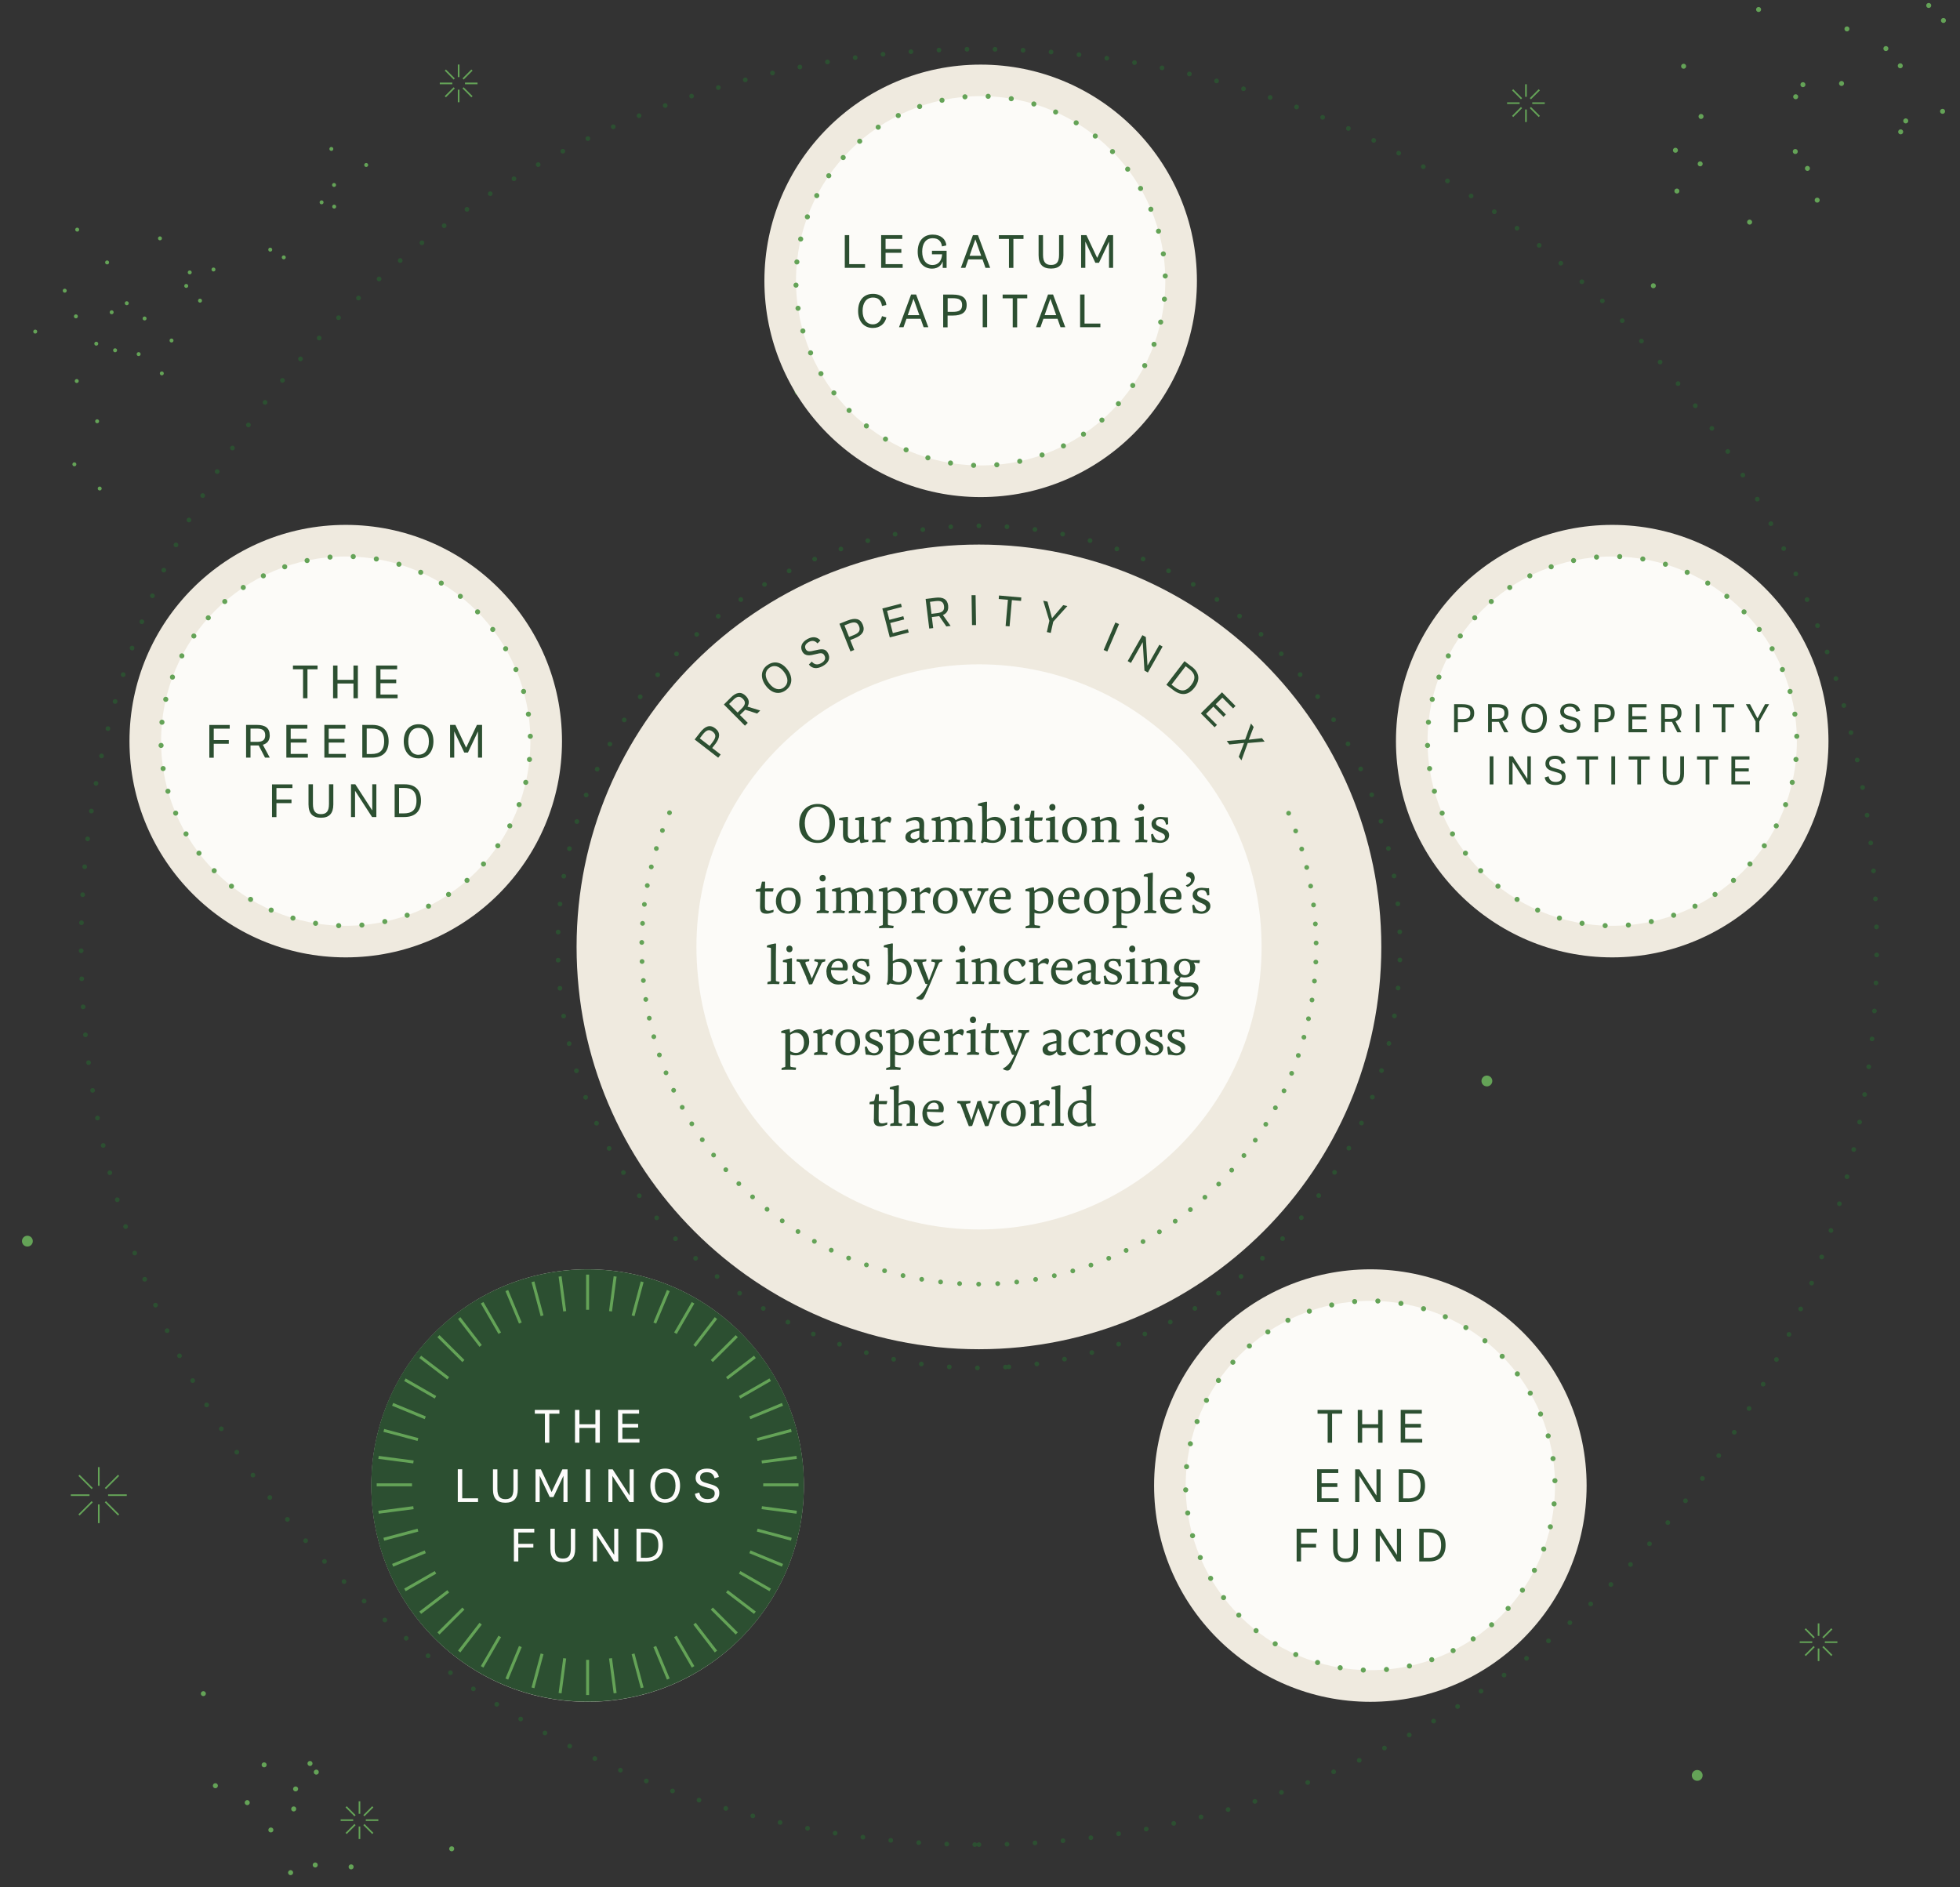<?xml version="1.0" encoding="UTF-8"?>
<svg xmlns="http://www.w3.org/2000/svg" id="Layer_1" version="1.1" viewBox="0 0 297 286">
  <rect x="0" y="0" width="297" height="286" fill="#333333" stroke="none"/>
  <defs>
    <style>
      .st0 {
        fill: #efeadf;
      }

      .st1 {
        stroke-dasharray: 0 3.52;
        stroke-width: .77px;
      }

      .st1, .st2, .st3, .st4 {
        stroke-linecap: round;
      }

      .st1, .st2, .st3, .st4, .st5, .st6 {
        fill: none;
      }

      .st1, .st4, .st5, .st6 {
        stroke: #64a357;
      }

      .st2 {
        stroke-dasharray: 0 4.26;
      }

      .st2, .st3 {
        stroke: #2c4f31;
        stroke-width: .71px;
      }

      .st3 {
        stroke-dasharray: 0 4.25;
      }

      .st4 {
        stroke-dasharray: 0 2.89;
        stroke-width: .72px;
      }

      .st5 {
        stroke-width: .25px;
      }

      .st6 {
        stroke-width: .45px;
      }

      .st7 {
        fill: #2c4f31;
      }

      .st8 {
        fill: #64a357;
      }

      .st9 {
        fill: #fdfcfb;
      }

      .st10 {
        fill: #fcfbf8;
      }
    </style>
  </defs>
  <g id="legatum-org-mobile-7">
    <g id="stars">
      <path id="Vector" class="st8" d="M121.2,58.36c.45,0,.82.37.82.82s-.37.82-.82.82-.82-.37-.82-.82.37-.82.82-.82Z"></path>
      <path id="Vector_2" class="st8" d="M4.15,187.26c.45,0,.82.36.82.82s-.37.82-.82.82-.82-.36-.82-.82.37-.82.82-.82Z"></path>
      <path id="Vector_3" class="st8" d="M257.18,268.22c.45,0,.82.36.82.82s-.36.82-.82.82-.82-.37-.82-.82.37-.82.82-.82Z"></path>
      <path id="Vector_4" class="st8" d="M225.31,162.99c.45,0,.82.37.82.82s-.37.82-.82.82-.82-.36-.82-.82.37-.82.82-.82Z"></path>
      <path id="Vector_5" class="st8" d="M150.29,15.43c.45,0,.82.37.82.82s-.37.82-.82.82-.82-.37-.82-.82.37-.82.82-.82Z"></path>
      <path id="Vector_6" class="st5" d="M275.57,246v1.9M273.55,246.83l1.35,1.35M272.71,248.85h1.9M273.55,250.87l1.35-1.35M275.57,251.71v-1.9M277.58,250.87l-1.35-1.35M278.42,248.85h-1.9M277.58,246.83l-1.35,1.35M69.5,9.78v1.9M67.48,10.62l1.35,1.35M66.64,12.64h1.9M67.48,14.66l1.35-1.35M69.5,15.49v-1.9M71.52,14.66l-1.35-1.35M72.36,12.64h-1.9M71.52,10.62l-1.35,1.35M231.23,12.77v1.9M229.21,13.61l1.35,1.35M228.37,15.63h1.9M229.21,17.65l1.35-1.35M231.23,18.49v-1.9M233.25,17.65l-1.35-1.35M234.08,15.63h-1.9M233.25,13.61l-1.35,1.35M54.47,272.96v1.9M52.45,273.8l1.35,1.35M51.62,275.82h1.9M52.45,277.84l1.35-1.35M54.47,278.68v-1.9M56.49,277.84l-1.35-1.35M57.33,275.82h-1.9M56.49,273.8l-1.35,1.35M14.97,222.32v2.83M11.97,223.57l2,2M10.73,226.57h2.83M11.97,229.57l2-2M14.97,230.81v-2.83M17.97,229.57l-2-2M19.21,226.57h-2.83M17.97,223.57l-2,2"></path>
      <path id="Vector_7" class="st8" d="M24.24,35.82c.16,0,.3.13.3.3s-.13.3-.3.3-.3-.13-.3-.3.13-.3.3-.3Z"></path>
      <path id="Vector_8" class="st8" d="M11.7,34.5c.16,0,.3.13.3.3s-.13.3-.3.3-.3-.13-.3-.3.13-.3.3-.3Z"></path>
      <path id="Vector_9" class="st8" d="M16.23,39.47c.16,0,.3.13.3.3s-.13.3-.3.3-.3-.13-.3-.3.13-.3.3-.3Z"></path>
      <path id="Vector_10" class="st8" d="M16.92,47.02c.16,0,.3.13.3.3s-.13.3-.3.3-.3-.13-.3-.3.13-.3.3-.3Z"></path>
      <path id="Vector_11" class="st8" d="M11.5,47.64c.16,0,.3.13.3.3s-.13.3-.3.3-.3-.13-.3-.3.13-.3.3-.3Z"></path>
      <path id="Vector_12" class="st8" d="M11.63,57.44c.16,0,.3.13.3.3s-.13.3-.3.3-.3-.13-.3-.3.13-.3.3-.3Z"></path>
      <path id="Vector_13" class="st8" d="M5.34,49.95c.16,0,.3.13.3.3s-.13.3-.3.3-.3-.13-.3-.3.13-.3.3-.3Z"></path>
      <path id="Vector_14" class="st8" d="M9.81,43.75c.16,0,.3.13.3.3s-.13.3-.3.3-.3-.13-.3-.3.13-.3.3-.3Z"></path>
      <path id="Vector_15" class="st8" d="M19.21,45.65c.16,0,.3.13.3.3s-.13.3-.3.3-.3-.13-.3-.3.13-.3.3-.3Z"></path>
      <path id="Vector_16" class="st8" d="M17.44,52.78c.16,0,.3.13.3.3s-.13.3-.3.3-.3-.13-.3-.3.13-.3.3-.3Z"></path>
      <path id="Vector_17" class="st8" d="M21.01,53.36c.16,0,.3.13.3.3s-.13.3-.3.3-.3-.13-.3-.3.13-.3.3-.3Z"></path>
      <path id="Vector_18" class="st8" d="M14.72,63.54c.16,0,.3.13.3.3s-.13.3-.3.3-.3-.13-.3-.3.13-.3.3-.3Z"></path>
      <path id="Vector_19" class="st8" d="M11.27,70.06c.16,0,.3.13.3.3s-.13.3-.3.3-.3-.13-.3-.3.13-.3.3-.3Z"></path>
      <path id="Vector_20" class="st8" d="M15.11,73.73c.16,0,.3.13.3.3s-.13.3-.3.3-.3-.13-.3-.3.13-.3.3-.3Z"></path>
      <path id="Vector_21" class="st8" d="M14.59,51.78c.16,0,.3.13.3.3s-.13.3-.3.3-.3-.13-.3-.3.13-.3.3-.3Z"></path>
      <path id="Vector_22" class="st8" d="M21.91,47.96c.16,0,.3.13.3.3s-.13.3-.3.3-.3-.13-.3-.3.13-.3.3-.3Z"></path>
      <path id="Vector_23" class="st8" d="M28.22,43.03c.16,0,.3.13.3.3s-.13.3-.3.3-.3-.13-.3-.3.13-.3.3-.3Z"></path>
      <path id="Vector_24" class="st8" d="M28.75,40.98c.16,0,.3.13.3.3s-.13.3-.3.3-.3-.13-.3-.3.13-.3.3-.3Z"></path>
      <path id="Vector_25" class="st8" d="M40.95,37.53c.16,0,.3.13.3.3s-.13.3-.3.3-.3-.13-.3-.3.13-.3.3-.3Z"></path>
      <path id="Vector_26" class="st8" d="M43,38.7c.16,0,.3.13.3.3s-.13.3-.3.3-.3-.13-.3-.3.13-.3.3-.3Z"></path>
      <path id="Vector_27" class="st8" d="M48.73,30.36c.16,0,.3.13.3.3s-.13.3-.3.3-.3-.13-.3-.3.13-.3.3-.3Z"></path>
      <path id="Vector_28" class="st8" d="M50.62,27.73c.16,0,.3.13.3.3s-.13.3-.3.3-.3-.13-.3-.3.13-.3.3-.3Z"></path>
      <path id="Vector_29" class="st8" d="M50.21,22.27c.16,0,.3.13.3.3s-.13.3-.3.3-.3-.13-.3-.3.13-.3.3-.3Z"></path>
      <path id="Vector_30" class="st8" d="M55.49,24.7c.16,0,.3.13.3.3s-.13.3-.3.3-.3-.13-.3-.3.13-.3.3-.3Z"></path>
      <path id="Vector_31" class="st8" d="M50.64,31.01c.16,0,.3.13.3.3s-.13.3-.3.3-.3-.13-.3-.3.13-.3.3-.3Z"></path>
      <path id="Vector_32" class="st8" d="M32.35,40.54c.16,0,.3.13.3.3s-.13.3-.3.3-.3-.13-.3-.3.13-.3.3-.3Z"></path>
      <path id="Vector_33" class="st8" d="M30.31,45.26c.16,0,.3.13.3.3s-.13.3-.3.3-.3-.13-.3-.3.13-.3.3-.3Z"></path>
      <path id="Vector_34" class="st8" d="M25.99,51.3c.16,0,.3.13.3.3s-.13.3-.3.3-.3-.13-.3-.3.13-.3.3-.3Z"></path>
      <path id="Vector_35" class="st8" d="M24.52,56.28c.16,0,.3.13.3.3s-.13.3-.3.3-.3-.13-.3-.3.13-.3.3-.3Z"></path>
      <path id="Vector_36" class="st8" d="M294.36,17.25c-.21,0-.38-.17-.38-.38s.17-.38.38-.38.38.17.38.38-.17.38-.38.38Z"></path>
      <path id="Vector_37" class="st8" d="M288.78,18.7c-.21,0-.38-.17-.38-.38s.17-.38.38-.38.38.17.38.38-.17.38-.38.38Z"></path>
      <path id="Vector_38" class="st8" d="M294.49,3.48c-.21,0-.38-.17-.38-.38s.17-.38.38-.38.38.17.38.38-.17.38-.38.38Z"></path>
      <path id="Vector_39" class="st8" d="M285.77,7.74c-.21,0-.38-.17-.38-.38s.17-.38.38-.38.38.17.38.38-.17.38-.38.38Z"></path>
      <path id="Vector_40" class="st8" d="M288.01,20.36c-.21,0-.38-.17-.38-.38s.17-.38.38-.38.38.17.38.38-.17.38-.38.38Z"></path>
      <path id="Vector_41" class="st8" d="M275.36,30.71c-.21,0-.38-.17-.38-.38s.17-.38.38-.38.38.17.38.38-.17.38-.38.38Z"></path>
      <path id="Vector_42" class="st8" d="M273.88,25.9c-.21,0-.38-.17-.38-.38s.17-.38.38-.38.38.17.38.38-.17.38-.38.38Z"></path>
      <path id="Vector_43" class="st8" d="M265.12,34.04c-.21,0-.38-.17-.38-.38s.17-.38.38-.38.38.17.38.38-.17.38-.38.38Z"></path>
      <path id="Vector_44" class="st8" d="M257.63,25.21c-.21,0-.38-.17-.38-.38s.17-.38.38-.38.38.17.38.38-.17.38-.38.38Z"></path>
      <path id="Vector_45" class="st8" d="M253.88,23.15c-.21,0-.38-.17-.38-.38s.17-.38.38-.38.38.17.38.38-.17.38-.38.38Z"></path>
      <path id="Vector_46" class="st8" d="M255.12,10.42c-.21,0-.38-.17-.38-.38s.17-.38.38-.38.38.17.38.38-.17.38-.38.38Z"></path>
      <path id="Vector_47" class="st8" d="M257.76,18.03c-.21,0-.38-.17-.38-.38s.17-.38.38-.38.38.17.38.38-.17.38-.38.38Z"></path>
      <path id="Vector_48" class="st8" d="M272.1,15.04c-.21,0-.38-.17-.38-.38s.17-.38.38-.38.38.17.38.38-.17.38-.38.38Z"></path>
      <path id="Vector_49" class="st8" d="M273.2,13.21c-.21,0-.38-.17-.38-.38s.17-.38.38-.38.38.17.38.38-.17.38-.38.38Z"></path>
      <path id="Vector_50" class="st8" d="M279.05,13.03c-.21,0-.38-.17-.38-.38s.17-.38.38-.38.38.17.38.38-.17.38-.38.38Z"></path>
      <path id="Vector_51" class="st8" d="M266.48,1.82c-.21,0-.38-.17-.38-.38s.17-.38.38-.38.38.17.38.38-.17.38-.38.38Z"></path>
      <path id="Vector_52" class="st8" d="M279.87,4.76c-.21,0-.38-.17-.38-.38s.17-.38.38-.38.38.17.38.38-.17.38-.38.38Z"></path>
      <path id="Vector_53" class="st8" d="M287.95,10.35c-.21,0-.38-.17-.38-.38s.17-.38.38-.38.38.17.38.38-.17.38-.38.38Z"></path>
      <path id="Vector_54" class="st8" d="M292.26,1.21c-.21,0-.38-.17-.38-.38s.17-.38.38-.38.38.17.38.38-.17.38-.38.38Z"></path>
      <path id="Vector_55" class="st8" d="M272.04,23.34c-.21,0-.38-.17-.38-.38s.17-.38.38-.38.38.17.38.38-.17.38-.38.38Z"></path>
      <path id="Vector_56" class="st8" d="M254.1,29.33c-.21,0-.38-.17-.38-.38s.17-.38.38-.38.38.17.38.38-.17.38-.38.38Z"></path>
      <path id="Vector_57" class="st8" d="M250.53,43.68c-.21,0-.38-.17-.38-.38s.17-.38.38-.38.38.17.38.38-.17.38-.38.38Z"></path>
      <path id="Vector_58" class="st8" d="M48.27,268.38c.09.19.01.42-.18.51-.19.09-.42.01-.51-.18-.09-.19-.01-.42.18-.51.19-.09.42-.01.51.17Z"></path>
      <path id="Vector_59" class="st8" d="M47.32,267.07c.09.19.01.42-.18.51-.19.09-.42.01-.51-.18-.09-.19-.01-.42.18-.51.19-.09.42-.01.51.18Z"></path>
      <path id="Vector_60" class="st8" d="M44.38,283.61c.09.19.01.42-.18.51-.19.09-.42.01-.51-.18-.09-.19-.01-.42.18-.51.19-.09.42-.01.51.18Z"></path>
      <path id="Vector_61" class="st8" d="M44.85,273.96c.09.19.01.42-.18.51-.19.09-.42.01-.51-.18-.09-.19-.01-.42.18-.51.19-.09.42-.01.51.17Z"></path>
      <path id="Vector_62" class="st8" d="M37.81,273c.09.19.01.42-.18.51-.19.09-.42.01-.51-.18-.09-.19-.01-.42.18-.51.19-.09.42-.01.51.18Z"></path>
      <path id="Vector_63" class="st8" d="M41.39,277.14c.09.19.01.42-.18.51-.19.09-.42.01-.51-.17-.09-.19-.01-.42.18-.51.19-.09.42-.01.51.18Z"></path>
      <path id="Vector_64" class="st8" d="M48.11,282.45c.09.19.01.42-.18.51-.19.09-.42.01-.51-.18-.09-.19-.01-.42.18-.51.19-.09.42-.01.51.17Z"></path>
      <path id="Vector_65" class="st8" d="M68.79,280c.09.19.01.42-.18.51-.19.09-.42.01-.51-.18-.09-.19-.01-.42.18-.51.19-.09.42-.01.51.17Z"></path>
      <path id="Vector_66" class="st8" d="M53.55,282.74c.09.19.01.42-.18.51-.19.09-.42.01-.51-.18-.09-.19-.01-.42.18-.51.19-.09.42-.01.51.17Z"></path>
      <path id="Vector_67" class="st8" d="M45.14,270.92c.09.19.01.42-.18.51-.19.09-.42.01-.51-.17-.09-.19-.01-.42.18-.51.19-.09.42-.01.51.18Z"></path>
      <path id="Vector_68" class="st8" d="M40.37,267.27c.09.19.01.42-.18.51-.19.09-.42.01-.51-.17-.09-.19-.01-.42.18-.51.19-.09.42-.01.51.18Z"></path>
      <path id="Vector_69" class="st8" d="M32.98,270.44c.09.19.01.42-.18.51-.19.09-.42.01-.51-.18-.09-.19-.01-.42.18-.51.19-.09.42-.01.51.17Z"></path>
      <path id="Vector_70" class="st8" d="M31.16,256.48c.09.19.01.42-.18.51-.19.09-.42.01-.51-.17-.09-.19-.01-.42.18-.51.19-.09.42-.01.51.18Z"></path>
    </g>
    <g id="CIRCLES">
      <path id="Vector_71" class="st0" d="M148.34,204.46c33.67,0,60.97-27.3,60.97-60.97s-27.3-60.97-60.97-60.97-60.97,27.3-60.97,60.97,27.3,60.97,60.97,60.97Z"></path>
      <path id="Vector_72" class="st4" d="M101.45,123.16c-2.71,6.23-4.21,13.11-4.21,20.34,0,28.22,22.88,51.1,51.1,51.1s51.1-22.88,51.1-51.1c0-7.74-1.72-15.08-4.8-21.66"></path>
      <path id="Vector_73" class="st10" d="M148.35,186.31c23.65,0,42.82-19.17,42.82-42.82s-19.17-42.82-42.82-42.82-42.82,19.17-42.82,42.82,19.17,42.82,42.82,42.82Z"></path>
    </g>
    <g id="dotted_lines">
      <path id="Vector_74" class="st2" d="M152.87,207.13c35.15-2.5,61.62-33.02,59.12-68.17-2.5-35.15-33.02-61.62-68.17-59.12-35.15,2.5-61.62,33.02-59.12,68.17,2.5,35.15,33.02,61.62,68.17,59.12Z"></path>
      <path id="Vector_75" class="st3" d="M148.34,279.53c75.13,0,136.04-60.91,136.04-136.04S223.48,7.45,148.34,7.45,12.3,68.35,12.3,143.49s60.91,136.04,136.04,136.04Z"></path>
    </g>
    <g id="circles">
      <g id="circle">
        <path id="Vector_76" class="st0" d="M244.3,79.54c18.1,0,32.77,14.67,32.77,32.77s-14.67,32.77-32.77,32.77-32.77-14.67-32.77-32.77,14.67-32.77,32.77-32.77Z"></path>
        <path id="Vector_77" class="st10" d="M244.3,84.33c15.45,0,27.98,12.53,27.98,27.98s-12.53,27.98-27.98,27.98-27.98-12.53-27.98-27.98,12.53-27.98,27.98-27.98Z"></path>
        <path id="Vector_78" class="st1" d="M272.27,111.57c.41,15.45-11.79,28.3-27.24,28.71-15.45.41-28.3-11.79-28.71-27.24-.41-15.45,11.79-28.3,27.24-28.71,15.45-.41,28.3,11.79,28.71,27.24Z"></path>
      </g>
      <g id="circle_2">
        <path id="Vector_79" class="st0" d="M207.65,192.35c18.1,0,32.77,14.67,32.77,32.77s-14.67,32.77-32.77,32.77-32.77-14.67-32.77-32.77,14.67-32.77,32.77-32.77Z"></path>
        <path id="Vector_80" class="st10" d="M207.65,197.13c15.45,0,27.98,12.53,27.98,27.98s-12.53,27.98-27.98,27.98-27.98-12.53-27.98-27.98,12.53-27.98,27.98-27.98Z"></path>
        <path id="Vector_81" class="st1" d="M235.62,224.38c.41,15.45-11.79,28.3-27.24,28.71-15.45.41-28.3-11.79-28.71-27.24-.41-15.45,11.79-28.3,27.24-28.71,15.45-.41,28.3,11.79,28.71,27.24Z"></path>
      </g>
      <g id="circle_3">
        <path id="Vector_82" class="st0" d="M89.04,192.35c18.1,0,32.77,14.67,32.77,32.77s-14.67,32.77-32.77,32.77-32.77-14.67-32.77-32.77,14.67-32.77,32.77-32.77Z"></path>
        <path id="Vector_83" class="st10" d="M89.04,197.13c15.45,0,27.98,12.53,27.98,27.98s-12.53,27.98-27.98,27.98-27.98-12.53-27.98-27.98,12.53-27.98,27.98-27.98Z"></path>
        <path id="Vector_84" class="st1" d="M117.01,224.38c.41,15.45-11.79,28.3-27.24,28.71-15.45.41-28.3-11.79-28.71-27.24-.41-15.45,11.79-28.3,27.24-28.71,15.45-.41,28.3,11.79,28.71,27.24Z"></path>
      </g>
      <g id="circle_4">
        <path id="Vector_85" class="st0" d="M52.39,79.54c18.1,0,32.77,14.67,32.77,32.77s-14.67,32.77-32.77,32.77-32.77-14.67-32.77-32.77,14.67-32.77,32.77-32.77Z"></path>
        <path id="Vector_86" class="st10" d="M52.39,84.33c15.45,0,27.98,12.53,27.98,27.98s-12.53,27.98-27.98,27.98-27.98-12.53-27.98-27.98,12.53-27.98,27.98-27.98Z"></path>
        <path id="Vector_87" class="st1" d="M80.36,111.57c.41,15.45-11.79,28.3-27.24,28.71-15.45.41-28.3-11.79-28.71-27.24-.41-15.45,11.79-28.3,27.24-28.71,15.45-.41,28.3,11.79,28.71,27.24Z"></path>
      </g>
      <g id="circle_5">
        <path id="Vector_88" class="st0" d="M148.6,9.79c18.1,0,32.77,14.67,32.77,32.77s-14.67,32.77-32.77,32.77-32.77-14.67-32.77-32.77,14.67-32.77,32.77-32.77Z"></path>
        <path id="Vector_89" class="st10" d="M148.6,14.57c15.46,0,27.98,12.53,27.98,27.98s-12.53,27.98-27.98,27.98-27.98-12.53-27.98-27.98,12.53-27.98,27.98-27.98Z"></path>
        <path id="Vector_90" class="st1" d="M176.57,41.82c.41,15.45-11.79,28.3-27.24,28.71-15.45.41-28.3-11.79-28.71-27.24-.41-15.45,11.79-28.3,27.24-28.71,15.45-.41,28.3,11.79,28.71,27.24Z"></path>
      </g>
    </g>
    <g id="text">
      <path id="The_end_fund" class="st7" d="M203.38,213.66v.57h-1.53v4.39h-.67v-4.39h-1.53v-.57h3.73ZM208.83,213.66h.67v4.96h-.67v-2.23h-2.42v2.23h-.67v-4.96h.67v2.17h2.42v-2.17ZM212.92,218.05h2.59v.56h-3.26v-4.96h3.2v.57h-2.53v1.55h2.39v.56h-2.39v1.72ZM200.26,227.05h2.59v.56h-3.26v-4.96h3.2v.57h-2.53v1.55h2.39v.56h-2.39v1.72ZM205.35,227.62v-4.96h.65l2.56,3.95h.02v-3.95h.62v4.96h-.65l-2.56-3.95h-.01v3.95h-.62ZM213.46,222.66c1.54,0,2.48.79,2.48,2.48s-.95,2.48-2.54,2.48h-1.45v-4.96h1.51ZM213.31,227.07c1.24,0,1.95-.49,1.95-1.93s-.71-1.93-1.88-1.93h-.76v3.85h.69ZM199.57,232.23h-2.42v1.72h2.28v.56h-2.28v2.11h-.67v-4.96h3.09v.57ZM203.9,236.72c-1.25,0-1.89-.63-1.89-2.02v-3.04h.67v2.98c0,1.1.39,1.54,1.22,1.54s1.21-.43,1.21-1.54v-2.98h.66v3.04c0,1.38-.64,2.02-1.87,2.02ZM208.46,236.62v-4.96h.65l2.56,3.95h.01v-3.95h.62v4.96h-.65l-2.56-3.95h-.01v3.95h-.62ZM216.57,231.66c1.54,0,2.48.79,2.48,2.48s-.95,2.48-2.54,2.48h-1.45v-4.96h1.51ZM216.42,236.07c1.24,0,1.95-.49,1.95-1.93s-.71-1.93-1.88-1.93h-.76v3.85h.69Z"></path>
      <path id="the_luminos_fund" class="st7" d="M84.77,213.66v.57h-1.53v4.39h-.67v-4.39h-1.53v-.57h3.73ZM90.22,213.66h.67v4.96h-.67v-2.23h-2.42v2.23h-.67v-4.96h.67v2.17h2.42v-2.17ZM94.31,218.05h2.59v.56h-3.25v-4.96h3.19v.57h-2.53v1.55h2.39v.56h-2.39v1.72ZM70.04,227.05h2.4v.56h-3.07v-4.96h.67v4.4ZM76.59,227.72c-1.25,0-1.89-.63-1.89-2.02v-3.04h.67v2.98c0,1.1.39,1.54,1.22,1.54s1.21-.43,1.21-1.54v-2.98h.66v3.04c0,1.38-.64,2.02-1.87,2.02ZM81.15,227.62v-4.96h.81l1.62,3.43h.01l1.63-3.43h.78v4.96h-.62v-3.96h-.01l-1.51,3.2h-.56l-1.51-3.2h-.01v3.96h-.61ZM88.76,227.62v-4.96h.67v4.96h-.67ZM92.19,227.62v-4.96h.65l2.56,3.95h.01v-3.95h.62v4.96h-.65l-2.57-3.95h-.01v3.95h-.61ZM100.79,227.72c-1.4,0-2.24-1.03-2.24-2.58s.84-2.59,2.24-2.59,2.26,1.03,2.26,2.58-.86,2.59-2.26,2.59ZM100.79,227.17c.97,0,1.57-.77,1.57-2.03s-.6-2.03-1.57-2.03-1.55.77-1.55,2.03.58,2.04,1.55,2.04ZM107.2,227.72c-1.07,0-1.77-.46-1.9-1.35l.66-.19c.14.64.49.99,1.25.99.69,0,1.09-.29,1.09-.86s-.38-.68-1.16-.89c-.92-.25-1.73-.5-1.73-1.46,0-.85.62-1.41,1.73-1.41.98,0,1.63.45,1.79,1.27l-.66.19c-.16-.64-.55-.91-1.16-.91s-1.02.26-1.02.79c0,.57.46.71,1.15.9,1.15.32,1.76.52,1.76,1.45s-.64,1.49-1.79,1.49ZM80.96,232.23h-2.42v1.72h2.28v.56h-2.28v2.11h-.67v-4.96h3.09v.57ZM85.29,236.72c-1.25,0-1.89-.63-1.89-2.02v-3.04h.67v2.98c0,1.1.39,1.54,1.22,1.54s1.21-.43,1.21-1.54v-2.98h.66v3.04c0,1.38-.64,2.02-1.87,2.02ZM89.85,236.62v-4.96h.65l2.56,3.95h.01v-3.95h.62v4.96h-.65l-2.57-3.95h-.01v3.95h-.61ZM97.96,231.66c1.54,0,2.48.79,2.48,2.48s-.95,2.48-2.54,2.48h-1.45v-4.96h1.51ZM97.81,236.07c1.24,0,1.95-.49,1.95-1.93s-.71-1.93-1.88-1.93h-.76v3.85h.69Z"></path>
      <path id="the_Freedom_fund" class="st7" d="M48.12,100.85v.57h-1.53v4.39h-.67v-4.39h-1.53v-.57h3.73ZM53.56,100.85h.67v4.96h-.67v-2.23h-2.42v2.23h-.67v-4.96h.67v2.17h2.42v-2.17ZM57.66,105.25h2.59v.56h-3.26v-4.96h3.19v.57h-2.53v1.55h2.39v.56h-2.39v1.72ZM34.81,110.42h-2.42v1.73h2.28v.56h-2.28v2.11h-.67v-4.96h3.09v.57ZM40.88,111.41c0,.79-.36,1.25-1.05,1.45l1.05,1.95h-.72l-.96-1.85c-.09,0-.18,0-.27,0h-.97v1.85h-.67v-4.96h1.64c1.27,0,1.94.48,1.94,1.56ZM37.96,112.42h.97c.84,0,1.26-.26,1.26-1s-.42-1.01-1.26-1.01h-.97v2.01ZM44.06,114.25h2.59v.56h-3.26v-4.96h3.19v.57h-2.53v1.55h2.39v.56h-2.39v1.72ZM49.81,114.25h2.59v.56h-3.25v-4.96h3.19v.57h-2.53v1.55h2.39v.56h-2.39v1.72ZM56.41,109.85c1.54,0,2.48.8,2.48,2.48s-.95,2.48-2.54,2.48h-1.45v-4.96h1.51ZM56.26,114.26c1.24,0,1.95-.5,1.95-1.93s-.71-1.93-1.88-1.93h-.76v3.86h.69ZM63.42,114.92c-1.4,0-2.24-1.03-2.24-2.58s.84-2.59,2.24-2.59,2.26,1.03,2.26,2.58-.86,2.59-2.26,2.59ZM63.42,114.37c.97,0,1.57-.77,1.57-2.03s-.6-2.03-1.57-2.03-1.55.77-1.55,2.03.58,2.04,1.55,2.04ZM68.2,114.81v-4.96h.81l1.62,3.44h.01l1.63-3.44h.78v4.96h-.62v-3.96h-.01l-1.51,3.19h-.56l-1.51-3.19h-.01v3.96h-.61ZM44.31,119.42h-2.42v1.73h2.28v.56h-2.28v2.11h-.67v-4.96h3.09v.57ZM48.64,123.92c-1.25,0-1.89-.63-1.89-2.02v-3.05h.67v2.98c0,1.1.39,1.54,1.22,1.54s1.21-.43,1.21-1.54v-2.98h.66v3.05c0,1.38-.64,2.02-1.87,2.02ZM53.19,123.81v-4.96h.65l2.56,3.95h.01v-3.95h.62v4.96h-.65l-2.56-3.95h-.02v3.95h-.61ZM61.31,118.85c1.54,0,2.48.8,2.48,2.48s-.95,2.48-2.54,2.48h-1.45v-4.96h1.51ZM61.16,123.26c1.24,0,1.95-.5,1.95-1.93s-.71-1.93-1.88-1.93h-.76v3.86h.69Z"></path>
      <path id="Legatum_Capital" class="st7" d="M128.68,40.03h2.4v.56h-3.07v-4.96h.67v4.4ZM134.19,40.03h2.59v.56h-3.26v-4.96h3.2v.57h-2.53v1.55h2.39v.56h-2.39v1.72ZM141.21,38h2.23v2.6h-.59v-.95h-.03c-.1.38-.55,1.06-1.58,1.06-1.3,0-2.18-.97-2.18-2.56s.83-2.6,2.27-2.6c1.26,0,2,.71,2.07,1.64l-.66.15c-.11-.8-.56-1.24-1.41-1.24-1.06,0-1.59.84-1.59,2.03,0,1.27.6,2.03,1.57,2.03.77,0,1.38-.52,1.45-1.62h-1.54v-.53ZM149.33,40.59l-.45-1.28h-2.15l-.45,1.28h-.68l1.83-4.96h.76l1.85,4.96h-.72ZM146.92,38.76h1.76l-.88-2.48h-.01l-.87,2.48ZM155.09,35.64v.57h-1.53v4.39h-.67v-4.39h-1.53v-.57h3.73ZM159.27,40.7c-1.25,0-1.89-.63-1.89-2.02v-3.05h.67v2.98c0,1.1.39,1.54,1.22,1.54s1.21-.43,1.21-1.54v-2.98h.66v3.05c0,1.38-.64,2.02-1.87,2.02ZM163.82,40.59v-4.96h.81l1.62,3.44h.01l1.63-3.44h.78v4.96h-.62v-3.96h-.01l-1.51,3.19h-.55l-1.51-3.19h-.01v3.96h-.62ZM132.27,49.7c-1.39,0-2.24-1.02-2.24-2.57s.79-2.6,2.25-2.6c1.25,0,1.95.75,2.03,1.69l-.66.15c-.14-.87-.56-1.28-1.37-1.28-.98,0-1.57.78-1.57,2.03s.62,2.03,1.55,2.03c.66,0,1.18-.4,1.39-1.24l.67.19c-.23.96-.96,1.6-2.06,1.6ZM139.96,49.59l-.45-1.28h-2.15l-.45,1.28h-.68l1.83-4.96h.76l1.85,4.96h-.72ZM137.55,47.76h1.76l-.88-2.48h-.01l-.87,2.48ZM144.37,44.64c1.4,0,2.11.48,2.11,1.58s-.72,1.6-2.11,1.6h-.78v1.78h-.67v-4.96h1.45ZM144.34,47.26c.97,0,1.45-.23,1.45-1.04s-.49-1.03-1.45-1.03h-.74v2.07h.74ZM148.91,49.59v-4.96h.67v4.96h-.67ZM155.66,44.64v.57h-1.53v4.39h-.67v-4.39h-1.53v-.57h3.73ZM160.7,49.59l-.45-1.28h-2.14l-.45,1.28h-.68l1.83-4.96h.76l1.85,4.96h-.72ZM158.29,47.76h1.76l-.88-2.48h-.01l-.87,2.48ZM164.34,49.03h2.4v.56h-3.07v-4.96h.67v4.4Z"></path>
      <g>
        <path class="st7" d="M223.39,108.07c0,.97-.62,1.37-1.81,1.37h-.67v1.53h-.57v-4.26h1.24c1.21,0,1.81.41,1.81,1.36ZM222.8,108.07c0-.69-.43-.88-1.25-.88h-.64v1.78h.64c.83,0,1.25-.2,1.25-.9Z"></path>
        <path class="st7" d="M227.66,109.3l.9,1.67h-.62l-.82-1.59c-.08,0-.15,0-.23,0h-.83v1.58h-.57v-4.26h1.41c1.09,0,1.67.41,1.67,1.34,0,.68-.31,1.08-.9,1.24ZM226.89,108.92c.72,0,1.08-.23,1.08-.86s-.36-.86-1.08-.86h-.83v1.73h.83Z"></path>
        <path class="st7" d="M230.54,108.85c0-1.31.72-2.22,1.92-2.22s1.94.88,1.94,2.22-.74,2.22-1.94,2.22-1.92-.88-1.92-2.22ZM233.8,108.85c0-1.08-.52-1.75-1.35-1.75s-1.33.66-1.33,1.74.5,1.75,1.33,1.75,1.35-.66,1.35-1.75Z"></path>
        <path class="st7" d="M236.33,109.9l.57-.16c.12.55.42.85,1.08.85.59,0,.93-.25.93-.74s-.32-.59-1-.77c-.79-.21-1.49-.43-1.49-1.25,0-.73.53-1.21,1.48-1.21.84,0,1.4.39,1.54,1.09l-.57.16c-.14-.55-.47-.78-1-.78s-.88.23-.88.68c0,.49.4.61.98.77.99.28,1.51.45,1.51,1.24s-.55,1.28-1.54,1.28c-.92,0-1.52-.4-1.63-1.16Z"></path>
        <path class="st7" d="M244.68,108.07c0,.97-.62,1.37-1.81,1.37h-.67v1.53h-.57v-4.26h1.24c1.2,0,1.81.41,1.81,1.36ZM244.09,108.07c0-.69-.43-.88-1.25-.88h-.64v1.78h.64c.83,0,1.25-.2,1.25-.9Z"></path>
        <path class="st7" d="M249.57,110.49v.48h-2.8v-4.26h2.74v.49h-2.17v1.33h2.05v.48h-2.05v1.48h2.22Z"></path>
        <path class="st7" d="M253.89,109.3l.9,1.67h-.62l-.82-1.59c-.08,0-.15,0-.23,0h-.83v1.58h-.57v-4.26h1.41c1.09,0,1.67.41,1.67,1.34,0,.68-.31,1.08-.9,1.24ZM253.12,108.92c.72,0,1.08-.23,1.08-.86s-.36-.86-1.08-.86h-.83v1.73h.83Z"></path>
        <path class="st7" d="M256.95,106.71h.57v4.26h-.57v-4.26Z"></path>
        <path class="st7" d="M262.76,107.2h-1.31v3.77h-.57v-3.77h-1.31v-.49h3.2v.49Z"></path>
        <path class="st7" d="M266.03,109.33l-1.48-2.62h.63l1.13,2.15h.01l1.14-2.15h.61l-1.48,2.62v1.64h-.57v-1.64Z"></path>
        <path class="st7" d="M225.73,114.61h.57v4.26h-.57v-4.26Z"></path>
        <path class="st7" d="M228.67,114.61h.56l2.2,3.4h.01v-3.4h.53v4.26h-.56l-2.2-3.4h-.01v3.4h-.53v-4.26Z"></path>
        <path class="st7" d="M234.09,117.8l.57-.16c.12.55.42.85,1.08.85.59,0,.93-.25.93-.74s-.32-.59-1-.77c-.79-.21-1.49-.43-1.49-1.25,0-.73.53-1.21,1.48-1.21.84,0,1.4.39,1.54,1.09l-.57.16c-.14-.55-.47-.78-1-.78s-.88.23-.88.68c0,.49.4.61.98.77.99.28,1.51.45,1.51,1.24s-.55,1.28-1.54,1.28c-.92,0-1.52-.4-1.63-1.16Z"></path>
        <path class="st7" d="M242.14,115.1h-1.31v3.77h-.57v-3.77h-1.31v-.49h3.2v.49Z"></path>
        <path class="st7" d="M244.17,114.61h.57v4.26h-.57v-4.26Z"></path>
        <path class="st7" d="M249.98,115.1h-1.31v3.77h-.57v-3.77h-1.31v-.49h3.2v.49Z"></path>
        <path class="st7" d="M251.95,117.23v-2.62h.57v2.56c0,.95.34,1.32,1.05,1.32s1.04-.37,1.04-1.32v-2.56h.57v2.62c0,1.18-.55,1.73-1.6,1.73s-1.62-.54-1.62-1.73Z"></path>
        <path class="st7" d="M260.34,115.1h-1.31v3.77h-.57v-3.77h-1.31v-.49h3.2v.49Z"></path>
        <path class="st7" d="M265.16,118.39v.48h-2.8v-4.26h2.74v.49h-2.17v1.33h2.06v.48h-2.06v1.48h2.22Z"></path>
      </g>
    </g>
    <g id="Inner_text">
      <path id="Vector_91" class="st7" d="M121.11,124.81c0-1.86,1.24-2.98,2.78-2.98s2.64,1,2.64,2.83-1.04,3.08-2.62,3.08c-1.78,0-2.81-1.19-2.81-2.93ZM125.7,124.77c0-1.45-.65-2.52-1.81-2.52-1.41,0-1.94,1.35-1.94,2.48,0,1.35.66,2.59,1.98,2.59s1.77-1.5,1.77-2.55ZM130.4,127.75c-.06-.16-.11-.37-.15-.59h-.04c-.37.35-.75.57-1.22.57-.78,0-1.25-.38-1.25-1.24,0-.68,0-1.37,0-2.05,0-.08-.03-.1-.08-.11-.14-.03-.37-.04-.52-.05,0-.09.02-.22.04-.29l.03-.03c.36-.08.83-.15,1.19-.18l.1.06c-.02.33-.03.6-.03.89,0,.51,0,1.08,0,1.68,0,.56.29.79.77.79.33,0,.66-.16.94-.43,0-.34,0-.78,0-1.17,0-.32,0-.76,0-1.18,0-.08-.04-.1-.08-.11-.14-.03-.37-.04-.52-.05,0-.09.02-.22.04-.29l.03-.03c.36-.08.83-.15,1.19-.18l.1.06c-.02.52-.03,1.14-.03,1.74s0,1.06.03,1.46c0,.12.07.19.13.2.18.03.37.04.53.04,0,.11-.02.24-.04.3l-.03.03c-.35.04-.68.09-1.04.17l-.08-.06ZM132.17,127.35l.03-.03c.13-.03.26-.08.4-.11.07-.02.08-.07.08-.2v-1.1c0-.39,0-1-.02-1.42,0-.07-.03-.09-.11-.11-.12-.03-.33-.06-.52-.07,0-.08,0-.19.03-.27l.05-.03c.34-.11.75-.22,1.1-.28l.13.03.04.76h.03c.62-.58.96-.77,1.26-.77.24,0,.39.12.39.34,0,.17-.07.4-.19.61h-.06c-.18-.13-.35-.23-.55-.23-.37,0-.59.16-.82.42,0,.43,0,.7,0,1.03,0,.44,0,.8.02,1.13,0,.09.03.14.12.16.28.05.5.08.63.1,0,.13-.03.25-.06.33l-.04.02c-.22-.02-.66-.03-1.02-.03-.4,0-.7.02-.94.03,0-.12.02-.24.04-.31ZM137.2,126.82c0-.52.39-.9,1.35-1.14.26-.07.55-.12.76-.15v-.41c.02-.61-.24-.83-.74-.83-.39,0-.87.16-1.23.38-.02-.07-.03-.14-.03-.21,0-.08.01-.14.03-.2l.04-.05c.44-.24.97-.42,1.48-.42.84,0,1.2.32,1.18,1.18,0,.35-.03,1.21-.03,1.86,0,.26.09.39.29.4.17,0,.35,0,.46-.01,0,.09,0,.23-.03.3l-.02.03c-.18.12-.42.19-.65.19-.44,0-.65-.23-.69-.59h-.03c-.29.3-.66.59-1.13.59-.54,0-1.02-.3-1.02-.92ZM139.29,126.91c.02-.15.02-.39.02-.55v-.48c-.17.03-.44.08-.61.13-.54.16-.73.37-.73.64,0,.33.27.51.6.51.27,0,.5-.09.73-.26ZM141.32,127.35l.03-.03c.12-.03.26-.06.34-.08.07-.02.1-.05.1-.16,0-.34.02-.71.02-1.18,0-.39,0-.92-.02-1.41,0-.07-.04-.09-.11-.11-.14-.03-.34-.07-.52-.07,0-.08,0-.19.02-.27l.05-.03c.34-.11.75-.22,1.11-.28l.12.03.03.49h.04c.44-.25.97-.47,1.37-.47.44,0,.77.23.9.5h.03c.54-.3.99-.5,1.51-.5.71,0,1.03.44,1.03,1.25,0,.34,0,.66,0,1s-.02.71-.02,1.04c0,.09.03.14.13.17.12.03.31.06.42.08,0,.11-.03.24-.07.31l-.03.02c-.22-.02-.54-.03-.84-.03-.25,0-.62.02-.86.03,0-.12.02-.23.04-.31l.03-.03c.08-.02.23-.05.31-.08.08-.02.12-.05.12-.17,0-.24.02-.61.02-.91v-.95c0-.69-.3-.92-.73-.92-.37,0-.75.14-.99.28.03.2.04.44.04.66,0,.27,0,.56,0,.87s0,.65,0,.96c0,.09.02.14.13.17.12.03.31.06.42.08,0,.11-.02.24-.07.31l-.03.02c-.22-.02-.54-.03-.84-.03-.24,0-.61.02-.86.03,0-.12.02-.23.04-.31l.03-.03c.09-.02.23-.05.31-.08.08-.02.12-.06.12-.17,0-.25.02-.57.02-.87,0-.32,0-.61,0-.96,0-.71-.29-.95-.76-.95-.23,0-.62.13-.9.28,0,.42,0,.97,0,1.3,0,.44,0,.85,0,1.18,0,.11.03.14.13.17.09.03.28.06.43.08,0,.09-.02.22-.06.31l-.04.02c-.22-.02-.52-.03-.82-.03-.25,0-.67.02-.92.03,0-.09.02-.23.04-.31ZM148.62,127.64c.1-.21.16-.39.18-.69.03-.49.03-1.29.03-2.34,0-.87,0-1.73-.03-2.33,0-.1-.05-.13-.12-.14-.11-.03-.3-.05-.49-.06,0-.09,0-.19.02-.27l.04-.03c.36-.12.82-.23,1.19-.29l.13.03c-.03,1.17-.02,2.1-.02,2.66h.02c.32-.2.72-.4,1.21-.4.95,0,1.65.74,1.65,1.87,0,1.24-.9,2.08-1.96,2.08-.49,0-.87-.08-1.14-.14-.06-.02-.11-.03-.16-.03-.04,0-.09.03-.13.07l-.16.14h-.03c-.08-.02-.18-.08-.24-.13ZM151.66,125.8c0-.89-.46-1.52-1.26-1.52-.29,0-.57.08-.83.25v1.78c0,.23,0,.46-.02.7.18.19.55.35.93.35.7,0,1.18-.66,1.18-1.56ZM153.22,127.35l.03-.03.39-.1c.06-.02.08-.03.08-.14,0-.45,0-.97,0-1.42,0-.43,0-.78,0-1.15,0-.1-.03-.12-.11-.13-.13-.03-.33-.06-.52-.07,0-.09,0-.2.02-.27l.05-.03c.33-.1.8-.21,1.2-.28l.11.03c0,.65,0,1.35,0,1.89s0,1.03,0,1.43c0,.08.02.11.11.14.14.03.33.07.45.1,0,.11-.03.24-.07.3l-.03.03c-.24-.02-.59-.03-.82-.03-.29,0-.67.02-.93.03,0-.13.02-.24.04-.31ZM153.62,122.33c0-.3.21-.5.48-.5s.45.2.45.5-.2.5-.46.5-.47-.18-.47-.5ZM155.98,126.68c0-.64.02-1.45.03-2.21,0-.06-.03-.09-.09-.09-.16,0-.43,0-.6,0,0-.11,0-.24.04-.34l.02-.03c.12-.03.39-.08.54-.11.08-.02.12-.05.14-.14.06-.24.14-.59.19-.88l.04-.03h.45c0,.38-.02.77-.02,1.05.1-.02.23-.03.32-.03h.97c-.02.15-.05.34-.1.45l-.05.04-1.14-.02c-.02.75-.02,1.57-.02,2.29,0,.48.13.63.56.63.21,0,.47-.06.75-.15,0,.09,0,.23-.02.33l-.03.04c-.34.13-.66.23-.98.23-.76,0-1.02-.28-1.02-1.05ZM158.61,127.35l.03-.03.39-.1c.06-.02.08-.03.08-.14,0-.45,0-.97,0-1.42,0-.43,0-.78,0-1.15,0-.1-.03-.12-.11-.13-.14-.03-.34-.06-.52-.07,0-.09,0-.2.03-.27l.05-.03c.33-.1.8-.21,1.2-.28l.11.03c0,.65,0,1.35,0,1.89s0,1.03,0,1.43c0,.08.02.11.11.14.13.03.33.07.44.1,0,.11-.03.24-.07.3l-.03.03c-.24-.02-.59-.03-.82-.03-.29,0-.67.02-.93.03,0-.13.02-.24.04-.31ZM159,122.33c0-.3.21-.5.48-.5s.45.2.45.5-.2.5-.46.5-.47-.18-.47-.5ZM160.95,125.81c0-1.22.83-2.03,1.98-2.03,1.07,0,1.77.72,1.77,1.88,0,1.28-.82,2.08-1.85,2.08-1.23,0-1.91-.79-1.91-1.93ZM163.94,125.8c0-1.1-.43-1.63-1.05-1.63-.87,0-1.17.83-1.16,1.54,0,.97.42,1.64,1.18,1.64s1.03-.9,1.03-1.55ZM165.51,127.35l.03-.03c.12-.03.26-.06.35-.08.07-.02.1-.04.1-.16,0-.33,0-.71,0-1.17,0-.39,0-1.05-.02-1.42,0-.07-.03-.09-.11-.11-.14-.03-.35-.06-.52-.07,0-.08,0-.19.03-.27l.05-.03c.34-.11.75-.22,1.1-.28l.13.03.03.49h.04c.51-.27.96-.47,1.37-.47.65,0,1.11.36,1.11,1.24,0,.61-.02,1.43-.03,2.05,0,.09.02.14.14.17.12.03.29.06.4.08,0,.11-.02.24-.07.31l-.03.02c-.22-.02-.52-.03-.82-.03-.24,0-.61.02-.86.03,0-.12.02-.23.04-.31l.03-.03c.08-.02.19-.04.31-.08.08-.02.12-.05.12-.17,0-.52.02-1.18.02-1.82,0-.71-.29-.95-.75-.95-.34,0-.69.12-.97.28,0,.42,0,.98,0,1.31,0,.44,0,.86,0,1.17,0,.11.03.14.13.17.09.03.28.06.43.08,0,.09-.02.22-.06.31l-.04.02c-.22-.02-.52-.03-.82-.03-.25,0-.67.02-.91.03,0-.09.02-.23.04-.31ZM172.07,127.35l.03-.03.39-.1c.06-.02.08-.03.08-.14,0-.45,0-.97,0-1.42,0-.43,0-.78,0-1.15,0-.1-.03-.12-.11-.13-.13-.03-.34-.06-.52-.07,0-.09,0-.2.02-.27l.05-.03c.33-.1.8-.21,1.2-.28l.11.03c0,.65,0,1.35,0,1.89s0,1.03,0,1.43c0,.08.02.11.11.14.13.03.33.07.45.1,0,.11-.04.24-.07.3l-.03.03c-.24-.02-.59-.03-.82-.03-.29,0-.67.02-.93.03,0-.13.02-.24.04-.31ZM172.46,122.33c0-.3.21-.5.48-.5s.45.2.45.5-.2.5-.46.5-.47-.18-.47-.5ZM174.56,127.6c-.07-.39-.11-.76-.14-1.12l.03-.04c.07-.04.15-.08.25-.09.07.17.13.35.24.53.17.31.51.5.89.5s.7-.22.7-.54c0-.45-.41-.59-.95-.82-.61-.27-1.09-.49-1.09-1.19,0-.57.55-1.04,1.38-1.04.29,0,.63.07.83.07.08,0,.16,0,.2-.02l.07.04c.03.29.03.67.04.98l-.02.03c-.08.05-.2.08-.3.08-.02-.14-.06-.24-.1-.35-.14-.37-.36-.49-.75-.49-.44,0-.68.22-.68.54,0,.38.22.49.82.74.59.25,1.18.44,1.18,1.16,0,.66-.58,1.16-1.36,1.16-.33,0-.73-.11-1.04-.11h-.14l-.05-.03ZM115.17,137.42c0-.64.02-1.45.03-2.21,0-.06-.03-.09-.09-.09-.16,0-.43,0-.6,0,0-.11,0-.24.04-.34l.03-.02c.12-.02.4-.08.54-.11.08-.02.12-.05.14-.14.06-.24.13-.59.19-.88l.04-.03h.45c0,.38-.02.77-.02,1.05.1-.02.23-.03.32-.03h.98c-.02.15-.05.34-.1.45l-.05.04-1.14-.02c-.02.75-.02,1.57-.02,2.29,0,.48.13.63.56.63.21,0,.47-.06.75-.15,0,.09,0,.23-.02.33l-.03.04c-.34.13-.66.23-.98.23-.76,0-1.02-.28-1.02-1.05ZM117.58,136.54c0-1.22.83-2.03,1.98-2.03,1.07,0,1.77.72,1.77,1.88,0,1.28-.82,2.08-1.85,2.08-1.23,0-1.91-.79-1.91-1.93ZM120.56,136.54c0-1.1-.43-1.63-1.05-1.63-.87,0-1.17.83-1.16,1.54,0,.97.42,1.64,1.19,1.64s1.02-.9,1.02-1.55ZM123.79,138.08l.03-.02.39-.1c.06-.02.08-.03.08-.13,0-.45,0-.97,0-1.42,0-.43,0-.78,0-1.15,0-.1-.03-.12-.11-.13-.13-.03-.34-.06-.52-.07,0-.09,0-.2.02-.27l.05-.03c.33-.1.8-.21,1.2-.28l.11.03c0,.65,0,1.35,0,1.89s0,1.03,0,1.43c0,.08.03.11.11.13.14.03.33.07.44.1,0,.11-.03.24-.07.3l-.03.03c-.24-.02-.59-.03-.82-.03-.29,0-.67.02-.93.03,0-.13.02-.24.04-.31ZM124.19,133.07c0-.3.21-.5.48-.5s.45.2.45.5-.2.5-.46.5-.47-.18-.47-.5ZM126.22,138.08l.03-.02c.12-.03.26-.06.34-.08.07-.02.1-.05.1-.16,0-.34.02-.71.02-1.18,0-.39,0-.92-.02-1.41,0-.07-.03-.09-.11-.11-.14-.03-.35-.07-.52-.07,0-.08,0-.19.03-.27l.05-.03c.34-.11.75-.22,1.11-.28l.12.03.03.49h.04c.45-.25.97-.47,1.37-.47.44,0,.76.23.9.5h.03c.54-.3.99-.5,1.51-.5.71,0,1.03.44,1.03,1.25,0,.33,0,.66,0,1s-.02.71-.02,1.04c0,.09.03.14.13.17.12.03.31.06.42.08,0,.11-.03.24-.07.31l-.03.02c-.22-.02-.54-.03-.84-.03-.24,0-.62.02-.86.03,0-.12.02-.23.04-.31l.03-.02c.08-.02.23-.05.31-.08.07-.02.12-.05.12-.17,0-.24.02-.6.02-.91v-.95c0-.69-.3-.91-.73-.91-.37,0-.75.14-.99.28.03.2.04.45.04.66,0,.27,0,.56,0,.87s0,.65,0,.96c0,.09.02.14.13.17.12.03.31.06.42.08,0,.11-.02.24-.07.31l-.03.02c-.22-.02-.54-.03-.84-.03-.24,0-.61.02-.86.03,0-.12.02-.23.04-.31l.03-.02c.08-.02.23-.05.31-.08.08-.02.12-.06.12-.17,0-.25.02-.57.02-.87,0-.32,0-.61,0-.96,0-.71-.29-.95-.76-.95-.23,0-.62.12-.9.29,0,.42,0,.97,0,1.3,0,.44,0,.85,0,1.18,0,.11.03.14.13.17.09.02.28.06.43.08,0,.09-.02.22-.06.31l-.04.02c-.22-.02-.52-.03-.82-.03-.25,0-.67.02-.92.03,0-.09.02-.23.04-.31ZM133.23,140.37l.03-.03c.11-.02.29-.07.44-.12.07-.03.08-.06.08-.19,0-.63,0-1.23,0-2.4,0-.81,0-1.65,0-2.41,0-.07-.04-.09-.11-.11-.15-.03-.34-.06-.52-.07,0-.08,0-.19.03-.27l.04-.03c.35-.11.76-.22,1.11-.28l.13.03.03.51h.04c.3-.23.76-.5,1.3-.5.86,0,1.57.7,1.57,1.85,0,1.25-.85,2.1-2.03,2.1-.4,0-.66-.06-.83-.12v.96c0,.29,0,.52,0,.74,0,.09.03.15.12.17.24.04.56.08.75.1,0,.13-.03.26-.06.34l-.04.02c-.22-.02-.77-.03-1.12-.03-.41,0-.74.02-.99.03,0-.13.02-.23.04-.31ZM136.62,136.53c0-1.04-.57-1.5-1.21-1.5-.3,0-.62.13-.88.31,0,.4,0,.8,0,1.2s0,.82,0,1.27c.24.18.55.29.9.29.73,0,1.19-.69,1.19-1.57ZM138.15,138.08l.03-.02c.13-.03.26-.08.4-.11.07-.02.08-.07.08-.2v-1.1c0-.39,0-1-.02-1.42,0-.07-.03-.09-.11-.11-.12-.02-.33-.06-.52-.07,0-.08,0-.19.03-.27l.05-.03c.34-.11.75-.22,1.1-.28l.13.03.04.76h.03c.62-.58.96-.77,1.26-.77.24,0,.39.12.39.34,0,.17-.07.4-.19.6h-.06c-.18-.13-.35-.23-.55-.23-.37,0-.59.16-.82.42,0,.43,0,.7,0,1.03,0,.44,0,.8.02,1.13,0,.09.03.14.12.16.28.05.5.08.63.1,0,.13-.03.25-.06.33l-.04.02c-.22-.02-.66-.03-1.02-.03-.4,0-.7.02-.94.03,0-.13.02-.24.04-.31ZM141.36,136.54c0-1.22.83-2.03,1.98-2.03,1.07,0,1.77.72,1.77,1.88,0,1.28-.82,2.08-1.85,2.08-1.23,0-1.91-.79-1.91-1.93ZM144.35,136.54c0-1.1-.43-1.63-1.05-1.63-.87,0-1.17.83-1.16,1.54,0,.97.42,1.64,1.18,1.64s1.03-.9,1.03-1.55ZM146.9,137.42l-.87-2c-.14-.33-.17-.38-.31-.41-.11-.03-.25-.05-.33-.06,0-.12.02-.22.04-.32l.04-.03c.23.02.58.03.87.03.25,0,.76,0,1-.03,0,.14-.02.23-.04.32l-.03.02c-.13.02-.25.03-.38.06-.1.02-.15.08-.15.16,0,.14.14.39.24.64l.41.96c.12.28.22.51.31.76h.04l.72-1.66c.15-.35.2-.53.2-.65,0-.1-.06-.17-.14-.19-.12-.03-.26-.07-.42-.09,0-.08,0-.2.04-.29l.04-.03c.26,0,.6.02.84.02.2,0,.54,0,.76-.02,0,.09-.02.24-.04.33l-.02.03c-.05,0-.16.03-.23.05-.14.03-.24.11-.35.35l-1.05,2.28c-.1.24-.2.48-.28.71l-.07.05c-.11.02-.32.03-.42.03-.1-.28-.24-.59-.43-1.02ZM149.92,136.54c0-1.14.79-2.03,1.88-2.03.89,0,1.37.56,1.37,1.29,0,.18-.03.35-.07.45l-.1.07-2.37-.07v.13c0,.84.55,1.54,1.45,1.54.36,0,.71-.17,1.03-.44.05.13.07.24.06.35l-.04.06c-.28.29-.71.56-1.38.56-1.14,0-1.81-.76-1.81-1.93ZM152.36,135.92c.02-.07.03-.16.03-.24,0-.44-.23-.8-.71-.8-.6,0-.92.46-1.03,1.03h1.7ZM155.46,140.37l.03-.03c.11-.02.29-.07.44-.12.07-.03.08-.06.08-.19,0-.63,0-1.23,0-2.4,0-.81,0-1.65,0-2.41,0-.07-.03-.09-.11-.11-.15-.03-.34-.06-.52-.07,0-.08,0-.19.02-.27l.04-.03c.35-.11.76-.22,1.11-.28l.13.03.03.51h.04c.3-.23.77-.5,1.3-.5.86,0,1.57.7,1.57,1.85,0,1.25-.85,2.1-2.04,2.1-.39,0-.66-.06-.83-.12v.96c0,.29,0,.52,0,.74,0,.09.03.15.12.17.24.04.56.08.75.1,0,.13-.03.26-.06.34l-.04.02c-.22-.02-.77-.03-1.13-.03-.41,0-.74.02-.99.03,0-.13.02-.23.04-.31ZM158.85,136.53c0-1.04-.57-1.5-1.21-1.5-.29,0-.62.13-.87.31,0,.4,0,.8,0,1.2s0,.82,0,1.27c.24.18.55.29.9.29.73,0,1.19-.69,1.19-1.57ZM160.34,136.54c0-1.14.79-2.03,1.87-2.03.89,0,1.37.56,1.37,1.29,0,.18-.03.35-.07.45l-.1.07-2.37-.07v.13c0,.84.55,1.54,1.45,1.54.36,0,.71-.17,1.03-.44.05.13.07.24.06.35l-.03.06c-.29.29-.71.56-1.39.56-1.14,0-1.81-.76-1.81-1.93ZM162.78,135.92c.02-.07.03-.16.03-.24,0-.44-.23-.8-.71-.8-.6,0-.92.46-1.03,1.03h1.7ZM164.27,136.54c0-1.22.83-2.03,1.98-2.03,1.07,0,1.77.72,1.77,1.88,0,1.28-.82,2.08-1.85,2.08-1.23,0-1.91-.79-1.91-1.93ZM167.25,136.54c0-1.1-.43-1.63-1.05-1.63-.87,0-1.17.83-1.16,1.54,0,.97.42,1.64,1.18,1.64s1.03-.9,1.03-1.55ZM168.62,140.37l.04-.03c.11-.02.29-.07.44-.12.07-.03.08-.06.08-.19,0-.63,0-1.23,0-2.4,0-.81,0-1.65,0-2.41,0-.07-.03-.09-.11-.11-.15-.03-.34-.06-.52-.07,0-.08,0-.19.03-.27l.04-.03c.34-.11.76-.22,1.11-.28l.13.03.03.51h.04c.3-.23.77-.5,1.3-.5.86,0,1.57.7,1.57,1.85,0,1.25-.85,2.1-2.04,2.1-.39,0-.66-.06-.83-.12v.96c0,.29,0,.52,0,.74,0,.09.04.15.12.17.24.04.56.08.75.1,0,.13-.02.26-.06.34l-.04.02c-.22-.02-.77-.03-1.13-.03-.41,0-.74.02-.99.03,0-.13.02-.23.04-.31ZM172.01,136.53c0-1.04-.57-1.5-1.21-1.5-.29,0-.62.13-.87.31,0,.4,0,.8,0,1.2s0,.82,0,1.27c.24.18.54.29.9.29.73,0,1.18-.69,1.18-1.57ZM173.42,138.08l.03-.02c.12-.03.28-.07.39-.1.06-.02.08-.03.08-.13,0-.64,0-1.54,0-2.54,0-.92,0-1.6,0-2.26,0-.1-.05-.13-.12-.14-.11-.03-.3-.05-.49-.06,0-.09,0-.19.03-.27l.04-.03c.36-.12.82-.23,1.19-.29l.13.03c-.03,1.12-.03,2.02-.03,3.01s0,1.92,0,2.55c0,.08.03.11.11.13.15.04.35.08.45.1,0,.12-.03.23-.07.31l-.03.02c-.24-.02-.61-.03-.84-.03-.25,0-.65.02-.91.03,0-.13,0-.22.03-.31ZM175.78,136.54c0-1.14.79-2.03,1.88-2.03.89,0,1.37.56,1.37,1.29,0,.18-.03.35-.07.45l-.1.07-2.37-.07v.13c0,.84.55,1.54,1.45,1.54.36,0,.71-.17,1.03-.44.05.13.07.24.06.35l-.04.06c-.28.29-.71.56-1.39.56-1.14,0-1.81-.76-1.81-1.93ZM178.22,135.92c.02-.07.03-.16.03-.24,0-.44-.23-.8-.71-.8-.6,0-.92.46-1.03,1.03h1.7ZM181.03,133.04c0,.66-.52,1.18-1.09,1.37-.1-.06-.18-.13-.23-.21v-.05c.52-.19.77-.48.77-.82,0-.21-.18-.4-.51-.46-.18-.03-.24-.14-.24-.24,0-.28.24-.49.55-.49.48,0,.75.43.75.91ZM180.8,138.34c-.07-.39-.11-.76-.14-1.12l.03-.04c.07-.04.15-.08.25-.09.07.17.13.35.24.53.17.31.51.5.89.5s.7-.22.7-.54c0-.45-.41-.59-.95-.82-.61-.27-1.09-.49-1.09-1.19,0-.57.54-1.04,1.38-1.04.29,0,.63.07.83.07.07,0,.16,0,.2-.02l.07.04c.02.3.03.67.04.98l-.02.03c-.08.05-.2.07-.29.07-.03-.13-.06-.24-.1-.34-.14-.37-.36-.49-.75-.49-.44,0-.68.22-.68.54,0,.38.22.49.82.74.59.25,1.18.45,1.18,1.16,0,.66-.58,1.16-1.36,1.16-.34,0-.73-.11-1.04-.11h-.14l-.05-.02ZM116.32,148.82l.03-.03c.12-.03.28-.07.39-.1.06-.02.08-.03.08-.13,0-.64,0-1.54,0-2.54,0-.92,0-1.6,0-2.26,0-.1-.05-.13-.12-.14-.11-.03-.3-.05-.49-.06,0-.09,0-.19.03-.27l.04-.03c.36-.12.82-.23,1.19-.29l.13.03c-.03,1.12-.03,2.02-.03,3.01s0,1.93,0,2.56c0,.08.03.11.11.13.15.04.34.08.45.1,0,.13-.03.23-.07.31l-.03.03c-.24-.02-.61-.03-.84-.03-.25,0-.65.02-.91.03,0-.13,0-.22.03-.31ZM118.76,148.82l.03-.03.39-.1c.06-.02.08-.03.08-.13,0-.45,0-.97,0-1.42,0-.43,0-.78,0-1.15,0-.1-.03-.12-.11-.13-.13-.03-.34-.06-.52-.07,0-.09,0-.2.02-.27l.05-.03c.33-.1.8-.21,1.2-.28l.11.03c0,.65,0,1.35,0,1.89s0,1.03,0,1.43c0,.08.03.11.11.13.14.03.33.07.44.1,0,.11-.03.24-.07.3l-.03.03c-.24-.02-.59-.03-.82-.03-.29,0-.67.02-.93.03,0-.13.02-.24.04-.31ZM119.16,143.8c0-.3.21-.51.48-.51s.45.2.45.51-.2.5-.46.5-.47-.18-.47-.5ZM122.21,148.16l-.88-2c-.14-.33-.17-.38-.31-.41-.11-.03-.25-.05-.33-.06,0-.12.02-.22.04-.32l.04-.03c.23.02.58.03.87.03.25,0,.76,0,1-.03,0,.14-.02.23-.03.32l-.04.02c-.13.02-.25.03-.38.06-.1.02-.15.07-.15.16,0,.14.14.39.24.64l.41.96c.12.28.22.51.31.76h.03l.72-1.66c.15-.35.2-.53.2-.65,0-.1-.06-.17-.14-.19-.12-.03-.26-.07-.42-.09,0-.08,0-.2.04-.29l.04-.03c.26,0,.6.02.84.02.2,0,.54,0,.76-.02,0,.08-.02.24-.04.33l-.03.03s-.16.03-.23.05c-.14.03-.24.11-.34.35l-1.05,2.28c-.1.24-.2.48-.29.71l-.07.05c-.11.02-.32.03-.42.03-.1-.28-.24-.59-.43-1.02ZM125.22,147.28c0-1.14.79-2.03,1.88-2.03.89,0,1.37.56,1.37,1.29,0,.18-.03.35-.08.45l-.1.07-2.37-.07v.13c0,.84.55,1.54,1.45,1.54.36,0,.71-.17,1.03-.44.05.13.07.24.06.35l-.03.06c-.29.29-.72.56-1.39.56-1.14,0-1.81-.76-1.81-1.93ZM127.66,146.66c.02-.07.04-.16.04-.24,0-.44-.23-.8-.71-.8-.6,0-.92.46-1.03,1.03h1.7ZM129.26,149.07c-.07-.39-.11-.76-.14-1.12l.03-.04c.07-.04.15-.08.25-.09.07.17.13.34.24.53.17.31.51.51.89.51s.7-.22.7-.54c0-.45-.41-.59-.95-.82-.61-.27-1.09-.49-1.09-1.19,0-.57.55-1.04,1.38-1.04.29,0,.63.07.83.07.07,0,.16,0,.2-.02l.07.04c.02.29.03.67.04.98l-.02.03c-.08.05-.2.07-.29.07-.03-.13-.06-.24-.1-.34-.14-.37-.36-.49-.75-.49-.44,0-.68.22-.68.54,0,.38.22.49.82.74.59.25,1.18.45,1.18,1.16,0,.65-.58,1.16-1.36,1.16-.34,0-.73-.11-1.04-.11h-.14l-.05-.02ZM134.35,149.11c.1-.21.16-.4.18-.69.03-.49.03-1.28.03-2.34,0-.87,0-1.73-.03-2.33,0-.1-.05-.13-.12-.14-.11-.03-.3-.05-.49-.06,0-.09,0-.19.02-.27l.04-.03c.36-.12.82-.23,1.19-.29l.13.03c-.03,1.17-.02,2.1-.02,2.66h.02c.32-.2.72-.4,1.21-.4.95,0,1.65.74,1.65,1.87,0,1.24-.9,2.09-1.96,2.09-.49,0-.87-.08-1.14-.14-.06-.02-.11-.03-.16-.03-.04,0-.09.02-.13.07l-.16.14h-.03c-.07-.02-.18-.08-.23-.13ZM137.39,147.27c0-.89-.46-1.52-1.26-1.52-.29,0-.57.08-.83.25v1.78c0,.23-.01.45-.03.7.18.19.55.35.93.35.7,0,1.19-.66,1.19-1.55ZM138.88,151.29v-.13c.66-.34,1.15-.92,1.57-1.82l.1-.22c-.07,0-.18,0-.26-.02l-.07-.03-1.2-2.97c-.1-.25-.16-.32-.28-.34-.07-.02-.19-.04-.29-.06,0-.1,0-.2.04-.32l.04-.03c.24.02.61.03.86.03.3,0,.76,0,.99-.03,0,.09,0,.2-.04.32l-.02.02c-.13.02-.3.04-.42.07-.09.02-.13.06-.13.15,0,.14.13.42.26.76l.42,1.11c.1.26.24.6.3.8h.02l.61-1.58c.21-.54.31-.89.31-1.02,0-.1-.05-.16-.16-.19-.13-.03-.28-.06-.41-.07,0-.1.02-.22.05-.32l.04-.03c.24,0,.55.02.82.02.29,0,.66,0,.78-.02,0,.14-.02.24-.04.33l-.04.03c-.07,0-.19.03-.24.05-.12.03-.21.14-.33.43l-1.12,2.69c-.33.79-.67,1.56-.95,2.13-.19.39-.34.48-.57.48-.21,0-.48-.1-.66-.19ZM144.95,148.82l.03-.03.39-.1c.06-.02.08-.03.08-.13,0-.45,0-.97,0-1.42,0-.43,0-.78,0-1.15,0-.1-.03-.12-.11-.13-.13-.03-.34-.06-.52-.07,0-.09,0-.2.02-.27l.05-.03c.33-.1.8-.21,1.2-.28l.11.03c0,.65,0,1.35,0,1.89s0,1.03,0,1.43c0,.08.03.11.11.13.13.03.33.07.44.1,0,.11-.03.24-.07.3l-.03.03c-.24-.02-.59-.03-.82-.03-.29,0-.67.02-.93.03,0-.13.02-.24.04-.31ZM145.35,143.8c0-.3.21-.51.48-.51s.46.2.46.51-.2.5-.46.5-.47-.18-.47-.5ZM147.39,148.82l.03-.03c.12-.03.26-.06.35-.08.07-.02.1-.04.1-.16,0-.33,0-.71,0-1.17,0-.39,0-1.05-.02-1.42,0-.07-.04-.09-.11-.11-.14-.03-.35-.06-.52-.07,0-.08,0-.19.02-.27l.05-.03c.34-.11.75-.22,1.1-.28l.13.03.03.49h.04c.5-.27.96-.47,1.37-.47.66,0,1.11.36,1.11,1.24,0,.61-.02,1.43-.03,2.05,0,.09.02.14.14.17.12.03.29.06.4.08,0,.11-.03.24-.07.31l-.03.03c-.22-.02-.52-.03-.82-.03-.24,0-.61.02-.86.03,0-.12.02-.23.04-.31l.03-.03c.08-.02.19-.04.31-.08.07-.02.12-.05.12-.17,0-.52.02-1.18.02-1.82,0-.71-.29-.95-.75-.95-.33,0-.69.12-.97.29,0,.42,0,.97,0,1.31,0,.44,0,.86,0,1.17,0,.11.03.14.13.17.09.02.28.06.43.08,0,.09-.02.22-.06.31l-.04.03c-.22-.02-.52-.03-.82-.03-.25,0-.67.02-.92.03,0-.09.02-.23.04-.31ZM152.11,147.27c0-1.17.85-2.02,2.06-2.02.75,0,1.23.29,1.23.64,0,.24-.16.45-.44.61l-.11-.02c-.25-.6-.51-.85-.87-.85-.7,0-1.17.61-1.17,1.46,0,.94.61,1.57,1.38,1.57.48,0,.83-.22,1.12-.5.04.12.05.24.05.36l-.04.06c-.29.35-.77.61-1.36.61-1.16,0-1.85-.73-1.85-1.93ZM156.06,148.82l.03-.03c.13-.03.26-.08.4-.11.07-.02.08-.07.08-.2v-1.1c0-.39,0-1-.02-1.42,0-.07-.03-.09-.11-.11-.12-.02-.33-.06-.52-.07,0-.08,0-.19.03-.27l.05-.03c.34-.11.75-.22,1.1-.28l.13.03.04.76h.03c.62-.58.96-.77,1.26-.77.24,0,.39.12.39.34,0,.17-.07.4-.19.6h-.06c-.18-.13-.35-.23-.55-.23-.37,0-.59.16-.82.42,0,.43,0,.7,0,1.03,0,.44,0,.8.02,1.13,0,.09.03.14.12.16.28.05.5.08.63.1,0,.13-.03.25-.06.33l-.04.03c-.22-.02-.66-.03-1.02-.03-.4,0-.7.02-.94.03,0-.13.02-.24.04-.31ZM159.27,147.28c0-1.14.79-2.03,1.88-2.03.89,0,1.37.56,1.37,1.29,0,.18-.04.35-.08.45l-.1.07-2.37-.07v.13c0,.84.55,1.54,1.45,1.54.36,0,.71-.17,1.02-.44.05.13.07.24.06.35l-.03.06c-.29.29-.72.56-1.39.56-1.14,0-1.81-.76-1.81-1.93ZM161.71,146.66c.02-.07.04-.16.04-.24,0-.44-.23-.8-.71-.8-.6,0-.91.46-1.02,1.03h1.7ZM163.21,148.29c0-.52.39-.9,1.35-1.13.26-.07.54-.12.76-.15v-.41c.02-.61-.24-.83-.74-.83-.39,0-.88.16-1.23.38-.02-.07-.03-.14-.03-.21,0-.08,0-.14.03-.2l.04-.05c.44-.24.98-.42,1.48-.42.84,0,1.2.32,1.18,1.18,0,.35-.03,1.21-.03,1.86,0,.26.09.4.29.4.17,0,.34,0,.46,0,0,.09,0,.23-.03.3l-.02.03c-.18.12-.42.19-.65.19-.43,0-.65-.23-.69-.59h-.02c-.29.3-.66.59-1.12.59-.54,0-1.03-.3-1.03-.92ZM165.3,148.38c.02-.15.02-.4.02-.55v-.48c-.17.03-.45.08-.61.14-.55.16-.73.37-.73.64,0,.33.27.51.6.51.27,0,.5-.09.73-.26ZM167.39,149.07c-.07-.39-.11-.76-.15-1.12l.04-.04c.07-.04.15-.08.25-.09.07.17.13.34.24.53.17.31.51.51.89.51s.7-.22.7-.54c0-.45-.41-.59-.95-.82-.61-.27-1.09-.49-1.09-1.19,0-.57.55-1.04,1.38-1.04.29,0,.63.07.83.07.08,0,.16,0,.2-.02l.07.04c.02.29.03.67.04.98l-.02.03c-.08.05-.2.07-.29.07-.02-.13-.06-.24-.1-.34-.14-.37-.36-.49-.75-.49-.44,0-.68.22-.68.54,0,.38.22.49.82.74.59.25,1.18.45,1.18,1.16,0,.65-.58,1.16-1.36,1.16-.33,0-.73-.11-1.04-.11h-.14l-.05-.02ZM170.71,148.82l.03-.03.39-.1c.06-.02.08-.03.08-.13,0-.45,0-.97,0-1.42,0-.43,0-.78,0-1.15,0-.1-.03-.12-.11-.13-.14-.03-.34-.06-.52-.07,0-.09,0-.2.03-.27l.05-.03c.33-.1.8-.21,1.2-.28l.11.03c0,.65,0,1.35,0,1.89s0,1.03,0,1.43c0,.08.02.11.11.13.13.03.33.07.45.1,0,.11-.03.24-.07.3l-.03.03c-.24-.02-.59-.03-.82-.03-.29,0-.67.02-.93.03,0-.13.02-.24.04-.31ZM171.1,143.8c0-.3.21-.51.48-.51s.45.2.45.51-.2.5-.46.5-.47-.18-.47-.5ZM173.14,148.82l.03-.03c.12-.03.26-.06.35-.08.07-.02.1-.04.1-.16,0-.33,0-.71,0-1.17,0-.39,0-1.05-.02-1.42,0-.07-.03-.09-.11-.11-.14-.03-.35-.06-.52-.07,0-.08,0-.19.03-.27l.05-.03c.33-.11.75-.22,1.1-.28l.13.03.03.49h.04c.51-.27.96-.47,1.37-.47.65,0,1.11.36,1.11,1.24,0,.61-.02,1.43-.03,2.05,0,.09.02.14.13.17.12.03.29.06.4.08,0,.11-.02.24-.07.31l-.03.03c-.22-.02-.52-.03-.83-.03-.24,0-.61.02-.86.03,0-.12.02-.23.04-.31l.03-.03c.08-.02.19-.04.31-.08.08-.02.12-.05.12-.17,0-.52.02-1.18.02-1.82,0-.71-.29-.95-.75-.95-.34,0-.69.12-.97.29,0,.42,0,.97,0,1.31,0,.44,0,.86,0,1.17,0,.11.03.14.13.17.09.02.28.06.43.08,0,.09-.02.22-.06.31l-.04.03c-.22-.02-.52-.03-.82-.03-.25,0-.67.02-.92.03,0-.09.02-.23.04-.31ZM177.71,150.41c0-.48.47-.74.87-.99v-.02c-.29-.14-.56-.29-.56-.64,0-.3.33-.55.63-.78v-.02c-.48-.22-.76-.65-.76-1.24,0-.82.68-1.45,1.65-1.45.29,0,.54.06.82.18.11.04.2.06.32.06.19,0,.65,0,1.14-.02,0,.15-.04.34-.08.44l-.04.03c-.32-.03-.69-.08-.8-.1l-.02.02c.12.14.24.41.24.75,0,.91-.69,1.5-1.61,1.5-.2,0-.39-.02-.56-.06-.14.13-.23.29-.23.47,0,.2.2.34.62.35.29,0,.8,0,1.12,0,.85.02,1.15.33,1.15.89,0,.87-.92,1.7-2.21,1.7-1.1,0-1.7-.48-1.7-1.05ZM181,150.05c0-.27-.2-.55-.69-.56-.26,0-1.14,0-1.39,0-.25.18-.46.42-.46.74,0,.4.37.82,1.24.82.77,0,1.29-.49,1.29-1ZM180.35,146.68c0-.73-.35-1.08-.83-1.08-.56,0-.87.41-.87,1.04,0,.7.34,1.13.9,1.13s.81-.45.81-1.09ZM118.45,161.84l.03-.02c.11-.03.29-.07.44-.12.07-.02.08-.06.08-.19,0-.63,0-1.23,0-2.4,0-.81,0-1.65,0-2.41,0-.07-.04-.09-.11-.11-.15-.03-.34-.06-.52-.07,0-.07,0-.19.03-.27l.04-.03c.35-.11.76-.22,1.11-.28l.13.03.03.51h.04c.3-.23.76-.5,1.3-.5.86,0,1.57.7,1.57,1.85,0,1.24-.85,2.1-2.03,2.1-.4,0-.66-.06-.83-.12v.96c0,.29,0,.52,0,.74,0,.09.03.15.12.17.24.04.56.09.75.1,0,.13-.03.26-.06.34l-.04.02c-.22-.02-.77-.03-1.12-.03-.41,0-.74.02-.99.03,0-.12.02-.24.04-.31ZM121.83,158c0-1.04-.57-1.5-1.21-1.5-.3,0-.62.13-.88.31,0,.4,0,.8,0,1.19s0,.82,0,1.27c.24.18.55.29.9.29.73,0,1.19-.69,1.19-1.57ZM123.37,159.56l.03-.03c.14-.03.26-.08.4-.11.07-.02.08-.07.08-.2v-1.1c0-.39,0-1-.02-1.42,0-.07-.03-.09-.11-.11-.12-.03-.33-.06-.52-.07,0-.07,0-.19.03-.27l.05-.03c.34-.11.75-.22,1.1-.28l.13.03.04.76h.03c.62-.58.96-.77,1.26-.77.24,0,.39.12.39.34,0,.17-.07.4-.19.61h-.06c-.18-.13-.35-.23-.55-.23-.37,0-.59.16-.82.42,0,.43,0,.7,0,1.03,0,.44,0,.8.02,1.13,0,.09.03.14.12.16.28.05.5.08.63.1,0,.13-.03.25-.06.33l-.04.03c-.22-.02-.66-.03-1.02-.03-.4,0-.7.02-.94.03,0-.13.02-.24.04-.31ZM126.58,158.02c0-1.22.83-2.03,1.98-2.03,1.07,0,1.77.72,1.77,1.87,0,1.28-.82,2.08-1.85,2.08-1.23,0-1.91-.79-1.91-1.92ZM129.57,158.01c0-1.1-.43-1.63-1.05-1.63-.87,0-1.17.83-1.16,1.54,0,.97.42,1.64,1.18,1.64s1.03-.9,1.03-1.55ZM131.19,159.81c-.07-.39-.11-.76-.14-1.12l.03-.04c.07-.04.15-.08.25-.09.07.17.13.35.24.53.17.31.51.5.89.5s.7-.22.7-.54c0-.45-.41-.59-.95-.82-.61-.27-1.09-.49-1.09-1.19,0-.57.55-1.04,1.38-1.04.29,0,.63.07.83.07.08,0,.16,0,.2-.02l.07.04c.02.29.03.67.04.98l-.02.03c-.08.05-.2.08-.3.08-.02-.13-.06-.24-.1-.35-.14-.37-.36-.49-.75-.49-.44,0-.68.22-.68.54,0,.38.22.49.82.74.59.25,1.18.45,1.18,1.16,0,.65-.58,1.16-1.36,1.16-.33,0-.73-.11-1.04-.11h-.14l-.05-.03ZM134.32,161.84l.04-.02c.11-.03.29-.07.44-.12.07-.02.08-.06.08-.19,0-.63,0-1.23,0-2.4,0-.81,0-1.65,0-2.41,0-.07-.03-.09-.11-.11-.15-.03-.34-.06-.52-.07,0-.07,0-.19.02-.27l.04-.03c.35-.11.76-.22,1.11-.28l.13.03.03.51h.04c.3-.23.77-.5,1.3-.5.86,0,1.57.7,1.57,1.85,0,1.24-.85,2.1-2.04,2.1-.39,0-.66-.06-.83-.12v.96c0,.29,0,.52,0,.74,0,.09.04.15.12.17.24.04.56.09.75.1,0,.13-.03.26-.06.34l-.04.02c-.22-.02-.77-.03-1.13-.03-.41,0-.74.02-.99.03,0-.12.02-.24.04-.31ZM137.71,158c0-1.04-.57-1.5-1.21-1.5-.29,0-.62.13-.87.31,0,.4,0,.8,0,1.19s0,.82,0,1.27c.25.18.55.29.9.29.73,0,1.18-.69,1.18-1.57ZM139.19,158.02c0-1.14.79-2.03,1.87-2.03.89,0,1.37.56,1.37,1.29,0,.18-.03.35-.07.45l-.1.08-2.37-.08v.14c0,.84.55,1.54,1.45,1.54.36,0,.71-.17,1.03-.44.05.13.07.24.06.35l-.03.06c-.29.29-.71.56-1.39.56-1.14,0-1.81-.76-1.81-1.92ZM141.63,157.4c.02-.07.03-.16.03-.24,0-.44-.23-.8-.71-.8-.6,0-.92.46-1.03,1.03h1.7ZM143.17,159.56l.03-.03c.13-.03.26-.08.4-.11.07-.02.08-.07.08-.2v-1.1c0-.39,0-1-.02-1.42,0-.07-.03-.09-.11-.11-.12-.03-.33-.06-.52-.07,0-.07,0-.19.03-.27l.05-.03c.33-.11.75-.22,1.1-.28l.13.03.04.76h.02c.62-.58.96-.77,1.26-.77.24,0,.39.12.39.34,0,.17-.07.4-.19.61h-.06c-.18-.13-.35-.23-.55-.23-.37,0-.59.16-.82.42,0,.43,0,.7,0,1.03,0,.44,0,.8.02,1.13,0,.09.03.14.12.16.28.05.5.08.63.1,0,.13-.03.25-.06.33l-.04.03c-.22-.02-.66-.03-1.02-.03-.4,0-.7.02-.94.03,0-.13.02-.24.04-.31ZM146.58,159.56l.02-.03.39-.1c.06-.02.08-.03.08-.13,0-.45,0-.97,0-1.42,0-.43,0-.78,0-1.15,0-.1-.04-.12-.11-.13-.14-.03-.34-.06-.52-.07,0-.09,0-.2.03-.27l.05-.03c.33-.1.8-.21,1.2-.28l.11.03c0,.65,0,1.35,0,1.89s0,1.03,0,1.43c0,.08.02.11.11.13.13.03.33.07.44.1,0,.11-.03.24-.07.3l-.03.03c-.25-.02-.59-.03-.82-.03-.29,0-.67.02-.93.03,0-.13.02-.24.04-.31ZM146.97,154.54c0-.3.21-.5.48-.5s.45.2.45.5-.2.5-.46.5-.47-.18-.47-.5ZM149.33,158.89c0-.64.02-1.45.03-2.21,0-.06-.03-.09-.09-.09-.16,0-.43,0-.6,0,0-.11,0-.24.04-.34l.03-.03c.12-.02.4-.08.54-.11.07-.02.12-.05.14-.14.06-.24.13-.59.19-.88l.04-.03h.45c0,.38-.02.77-.02,1.05.1-.02.23-.03.32-.03h.98c-.02.15-.05.34-.1.45l-.05.04-1.14-.02c-.02.75-.02,1.57-.02,2.29,0,.48.13.63.56.63.21,0,.47-.06.75-.15,0,.09,0,.23-.02.33l-.04.04c-.33.13-.65.23-.98.23-.76,0-1.02-.28-1.02-1.05ZM152.01,162.03v-.13c.66-.34,1.15-.92,1.57-1.82l.1-.22c-.08,0-.18,0-.26-.02l-.07-.03-1.19-2.97c-.1-.25-.16-.32-.28-.35-.07-.02-.19-.04-.29-.06,0-.1,0-.2.04-.32l.04-.03c.24.02.61.03.86.03.3,0,.76,0,.99-.03,0,.09,0,.2-.03.32l-.02.02c-.13.02-.3.04-.42.07-.09.02-.14.06-.14.15,0,.14.14.42.26.76l.42,1.11c.1.26.24.61.3.8h.02l.61-1.58c.21-.54.31-.89.31-1.02,0-.1-.05-.16-.16-.19-.13-.03-.28-.06-.41-.08,0-.1.02-.22.05-.32l.04-.03c.24,0,.55.02.82.02.29,0,.66,0,.78-.02,0,.14-.02.24-.04.33l-.04.03c-.07,0-.19.03-.24.05-.12.03-.21.14-.33.43l-1.12,2.69c-.33.79-.67,1.55-.95,2.13-.19.39-.35.48-.57.48-.21,0-.48-.1-.66-.19ZM157.98,159.03c0-.52.39-.9,1.35-1.13.26-.07.55-.12.76-.15v-.41c.02-.6-.24-.83-.74-.83-.39,0-.87.16-1.23.38-.02-.07-.02-.14-.02-.21,0-.08,0-.14.02-.2l.04-.05c.44-.24.98-.42,1.48-.42.84,0,1.2.32,1.18,1.18,0,.34-.03,1.21-.03,1.86,0,.26.09.4.29.4.17,0,.35,0,.46,0,0,.09,0,.23-.02.3l-.02.03c-.18.12-.42.18-.65.18-.44,0-.65-.23-.69-.59h-.02c-.29.3-.66.59-1.13.59-.54,0-1.03-.3-1.03-.92ZM160.07,159.12c.02-.15.02-.4.02-.55v-.48c-.17.03-.44.08-.61.13-.55.16-.73.37-.73.64,0,.33.27.51.6.51.27,0,.5-.09.73-.26ZM161.9,158.01c0-1.17.85-2.02,2.06-2.02.75,0,1.23.29,1.23.64,0,.24-.16.45-.44.61l-.11-.02c-.25-.6-.51-.85-.87-.85-.7,0-1.17.61-1.17,1.45,0,.94.61,1.57,1.38,1.57.48,0,.83-.22,1.12-.5.04.13.05.24.05.36l-.04.06c-.29.35-.77.61-1.36.61-1.16,0-1.85-.73-1.85-1.93ZM165.85,159.56l.03-.03c.13-.03.26-.08.39-.11.07-.02.08-.07.08-.2v-1.1c0-.39,0-1-.02-1.42,0-.07-.03-.09-.11-.11-.12-.03-.33-.06-.52-.07,0-.07,0-.19.02-.27l.05-.03c.33-.11.75-.22,1.1-.28l.13.03.04.76h.02c.62-.58.96-.77,1.26-.77.24,0,.39.12.39.34,0,.17-.07.4-.19.61h-.06c-.18-.13-.35-.23-.55-.23-.37,0-.59.16-.82.42-.01.43,0,.7,0,1.03,0,.44,0,.8.02,1.13,0,.09.03.14.12.16.28.05.5.08.63.1,0,.13-.03.25-.06.33l-.04.03c-.22-.02-.66-.03-1.02-.03-.4,0-.7.02-.94.03,0-.13.02-.24.04-.31ZM169.05,158.02c0-1.22.83-2.03,1.98-2.03,1.07,0,1.77.72,1.77,1.87,0,1.28-.82,2.08-1.85,2.08-1.23,0-1.91-.79-1.91-1.92ZM172.04,158.01c0-1.1-.43-1.63-1.05-1.63-.87,0-1.17.83-1.16,1.54,0,.97.42,1.64,1.19,1.64s1.03-.9,1.03-1.55ZM173.66,159.81c-.07-.39-.11-.76-.14-1.12l.03-.04c.07-.04.15-.08.25-.09.07.17.14.35.24.53.17.31.51.5.89.5s.7-.22.7-.54c0-.45-.41-.59-.95-.82-.61-.27-1.09-.49-1.09-1.19,0-.57.55-1.04,1.38-1.04.29,0,.63.07.83.07.08,0,.16,0,.2-.02l.07.04c.03.29.03.67.04.98l-.02.03c-.08.05-.2.08-.29.08-.02-.13-.06-.24-.1-.35-.14-.37-.36-.49-.75-.49-.44,0-.68.22-.68.54,0,.38.22.49.81.74.59.25,1.18.45,1.18,1.16,0,.65-.58,1.16-1.36,1.16-.34,0-.73-.11-1.04-.11h-.14l-.05-.03ZM177.01,159.81c-.07-.39-.11-.76-.14-1.12l.03-.04c.07-.04.15-.08.25-.09.07.17.13.35.24.53.17.31.51.5.89.5s.7-.22.7-.54c0-.45-.41-.59-.95-.82-.61-.27-1.09-.49-1.09-1.19,0-.57.55-1.04,1.38-1.04.29,0,.63.07.83.07.08,0,.16,0,.2-.02l.07.04c.03.29.03.67.04.98l-.02.03c-.08.05-.2.08-.3.08-.02-.13-.06-.24-.1-.35-.14-.37-.36-.49-.75-.49-.44,0-.68.22-.68.54,0,.38.22.49.82.74.59.25,1.18.45,1.18,1.16,0,.65-.58,1.16-1.36,1.16-.33,0-.73-.11-1.04-.11h-.14l-.05-.03ZM132.42,169.63c0-.64.02-1.45.03-2.21,0-.06-.03-.09-.09-.09-.16,0-.43,0-.6,0,0-.11,0-.24.04-.34l.02-.02c.12-.03.4-.08.54-.11.08-.02.12-.05.14-.14.06-.24.14-.59.19-.88l.04-.03h.45c0,.38-.02.77-.02,1.05.1-.02.23-.02.32-.02h.97c-.02.15-.05.34-.1.45l-.05.04-1.14-.02c-.02.75-.02,1.57-.02,2.29,0,.48.12.63.56.63.21,0,.47-.06.75-.15,0,.09,0,.23-.02.33l-.03.04c-.34.13-.66.23-.98.23-.76,0-1.02-.28-1.02-1.05ZM134.97,170.29l.03-.02c.08-.02.22-.05.34-.08.07-.02.1-.03.1-.15.01-.63.01-1.49.01-2.48,0-.81,0-1.61-.01-2.32,0-.1-.05-.13-.12-.14-.11-.02-.3-.05-.49-.06,0-.09,0-.19.02-.27l.04-.03c.36-.12.82-.23,1.19-.29l.13.03c-.03.85-.03,1.5-.03,2.2,0,.15,0,.36-.02.51h.04c.43-.24.91-.45,1.33-.45.66,0,1.11.36,1.11,1.24,0,.61-.02,1.43-.03,2.05,0,.09.02.14.13.17.12.03.29.06.4.08,0,.11-.02.24-.07.31l-.03.03c-.22-.02-.52-.03-.82-.03-.24,0-.61.02-.86.03,0-.12.02-.23.04-.31l.03-.02c.08-.02.19-.04.31-.08.07-.02.12-.05.12-.17,0-.52.02-1.18.02-1.82,0-.71-.29-.95-.75-.95-.34,0-.69.12-.97.28-.02.43,0,.98,0,1.32,0,.44,0,.86,0,1.16,0,.11.05.15.14.18.14.03.31.06.41.08,0,.09-.02.22-.06.31l-.04.03c-.22-.02-.51-.03-.81-.03-.25,0-.68.02-.92.03,0-.09.02-.23.04-.31ZM139.77,168.76c0-1.14.79-2.03,1.87-2.03.89,0,1.37.56,1.37,1.29,0,.18-.03.35-.08.45l-.1.08-2.37-.08v.14c0,.84.55,1.54,1.45,1.54.36,0,.71-.17,1.03-.44.05.13.07.24.06.35l-.03.06c-.29.29-.71.56-1.39.56-1.14,0-1.81-.76-1.81-1.92ZM142.21,168.13c.02-.07.03-.16.03-.24,0-.45-.23-.8-.71-.8-.6,0-.92.46-1.02,1.03h1.7ZM146.21,169.06l-.58-1.5c-.09-.24-.16-.33-.28-.35-.12-.02-.23-.03-.3-.04,0-.13.02-.23.04-.32l.04-.03c.24.02.66.02.96.02.25,0,.66,0,.97-.02,0,.13-.02.24-.04.33l-.03.03c-.13.02-.34.04-.51.08-.07.02-.12.05-.12.13,0,.1.07.26.15.48l.37.99c.11.29.22.59.31.87h.03c.09-.29.18-.59.28-.9l.39-1.16c.08-.25.16-.54.21-.76l.04-.03c.14-.04.35-.07.5-.07.1.31.23.68.3.88l.34.9c.15.4.28.77.39,1.14h.03c.12-.37.21-.66.3-.94l.32-.94c.04-.12.08-.27.08-.41,0-.13-.07-.17-.21-.2-.13-.03-.29-.07-.44-.08,0-.12,0-.2.04-.29l.04-.03c.26,0,.64.02.84.02.28,0,.6,0,.81-.02,0,.12-.02.24-.04.33l-.03.03-.21.05c-.17.04-.24.15-.34.4l-.74,1.98c-.12.33-.24.66-.33.95l-.06.05c-.1.02-.32.03-.46.03-.12-.34-.24-.66-.39-1.08l-.23-.61-.38-1.03h-.03l-.44,1.24c-.19.54-.36,1.04-.47,1.4l-.06.05c-.1.02-.32.03-.46.03-.19-.5-.44-1.09-.63-1.6ZM151.69,168.76c0-1.22.83-2.03,1.98-2.03,1.07,0,1.77.72,1.77,1.88,0,1.28-.82,2.08-1.85,2.08-1.23,0-1.91-.79-1.91-1.92ZM154.68,168.75c0-1.1-.43-1.63-1.05-1.63-.87,0-1.17.83-1.16,1.54,0,.97.42,1.64,1.18,1.64s1.02-.9,1.02-1.55ZM156.21,170.29l.03-.02c.13-.03.26-.08.4-.11.07-.02.08-.07.08-.2v-1.1c0-.39,0-1-.02-1.42,0-.07-.03-.09-.11-.11-.12-.03-.33-.06-.52-.07,0-.08,0-.19.03-.27l.05-.03c.34-.11.75-.22,1.1-.28l.13.03.04.76h.02c.62-.58.96-.77,1.26-.77.24,0,.39.12.39.34,0,.17-.08.4-.19.61h-.06c-.18-.13-.35-.23-.55-.23-.37,0-.59.16-.82.42,0,.43,0,.7,0,1.03,0,.44,0,.8.02,1.13,0,.09.03.14.12.16.29.05.5.08.63.1,0,.13-.02.25-.06.33l-.04.03c-.22-.02-.65-.03-1.01-.03-.4,0-.7.02-.94.03,0-.12.02-.24.04-.31ZM159.42,170.29l.03-.02c.12-.03.28-.07.39-.1.06-.02.08-.03.08-.13,0-.64,0-1.54,0-2.54,0-.92,0-1.6,0-2.26,0-.1-.05-.13-.12-.14-.11-.02-.3-.05-.49-.06,0-.09,0-.19.02-.27l.04-.03c.36-.12.82-.23,1.19-.29l.13.03c-.03,1.12-.03,2.02-.03,3.01s0,1.93,0,2.56c0,.08.03.11.11.13.15.04.35.08.45.1,0,.13-.03.23-.07.31l-.04.03c-.24-.02-.61-.03-.84-.03-.25,0-.65.02-.91.03,0-.12,0-.22.03-.31ZM164.84,170.7c-.07-.19-.12-.42-.14-.54h-.03c-.31.29-.69.52-1.19.52-1.01,0-1.69-.69-1.69-1.88s.85-2.08,2.1-2.08c.3,0,.61.07.74.13,0-.6,0-1.04-.03-1.62,0-.1-.05-.13-.12-.14-.11-.02-.29-.05-.49-.06,0-.09,0-.18.03-.27l.05-.03c.38-.14.82-.23,1.19-.29l.12.03c-.02.93-.02,1.92-.02,2.89s0,2.08.02,2.64c.01.15.05.2.17.22.18.02.36.03.49.03,0,.11-.02.23-.04.3l-.04.03c-.43.05-.81.12-1.04.17l-.08-.06ZM164.65,169.8c-.02-.31-.03-.67-.03-1.19v-1.18c-.18-.19-.51-.34-.85-.34-.72,0-1.24.56-1.24,1.54,0,.89.48,1.54,1.24,1.54.33,0,.64-.11.87-.37ZM108.36,112.79c.77-1,.83-1.78.03-2.41-.79-.62-1.53-.38-2.32.64l-.81,1.04,3.57,2.76.37-.48-1.28-.99.43-.56ZM106.04,111.89l.41-.54c.54-.69.97-.92,1.55-.47.58.45.48.93-.06,1.63l-.41.53-1.49-1.15ZM113.01,105.46c-.69-.7-1.44-.58-2.26.24l-1.06,1.06,3.19,3.21.43-.43-1.19-1.19.63-.62c.06-.06.12-.11.17-.18l1.81.58.47-.46-1.93-.59c.32-.57.25-1.1-.25-1.61ZM112.4,107.36l-.63.62-1.29-1.3.63-.62c.54-.54.98-.64,1.46-.16.48.48.37.92-.17,1.46ZM116.26,100.81c-1.02.76-1.05,1.99-.21,3.11.85,1.13,2.02,1.42,3.04.66,1.02-.76,1.07-2.01.23-3.12-.85-1.13-2.04-1.41-3.06-.64ZM118.79,104.17c-.7.53-1.56.28-2.25-.64-.69-.91-.68-1.79.02-2.32.71-.53,1.57-.29,2.25.62.69.92.68,1.81-.03,2.34ZM123.4,98.58c-.63.15-1.06.25-1.31-.21-.23-.42-.03-.8.46-1.08.49-.27.92-.23,1.33.21l.44-.44c-.49-.58-1.21-.65-1.99-.21-.88.49-1.12,1.21-.75,1.89.43.76,1.19.6,2.02.39.72-.18,1.08-.25,1.32.19.26.46.07.86-.48,1.17-.61.34-1.05.21-1.43-.23l-.44.44c.49.65,1.26.71,2.11.23.92-.51,1.19-1.22.77-1.98-.41-.73-.99-.62-2.04-.37ZM128.43,94.03l-1.23.49,1.67,4.2.57-.23-.6-1.5.66-.26c1.17-.47,1.62-1.11,1.24-2.06-.37-.93-1.13-1.1-2.32-.63ZM129.29,96.27l-.63.25-.7-1.75.63-.25c.81-.32,1.31-.3,1.58.38.27.69-.06,1.05-.88,1.37ZM135.29,95.93l-.39-1.52,2.11-.54-.13-.49-2.11.55-.35-1.37,2.23-.58-.13-.5-2.82.73,1.13,4.38,2.87-.74-.13-.5-2.28.59ZM143.68,91.78c-.12-.98-.79-1.34-1.93-1.2l-1.49.18.55,4.49.6-.07-.21-1.67.88-.11c.08-.01.16-.02.24-.04l1.08,1.57.65-.08-1.17-1.65c.6-.25.88-.71.79-1.43ZM142.03,92.91l-.88.11-.23-1.82.88-.11c.76-.09,1.17.09,1.25.77.08.67-.27.96-1.03,1.05ZM147.22,90.2l.07,4.52h.61s-.07-4.53-.07-4.53h-.61ZM151.34,90.77l1.39.12-.35,3.98.6.05.35-3.98,1.39.12.04-.52-3.38-.3-.04.52ZM159.42,93.67h-.01s-.68-2.5-.68-2.5l-.65-.14.93,3.05-.38,1.7.59.13.38-1.7,2.14-2.37-.63-.14-1.68,1.97ZM167.23,98.49l.56.24,1.78-4.16-.56-.24-1.77,4.16ZM173.89,100.83h-.01s-.25-4.29-.25-4.29l-.52-.29-2.23,3.93.49.28,1.78-3.14h.01s.26,4.3.26,4.3l.52.29,2.23-3.93-.49-.28-1.78,3.14ZM180.58,101.03l-1.09-.84-2.75,3.58,1.05.8c1.15.88,2.28.84,3.22-.38.93-1.21.69-2.31-.42-3.17ZM180.5,103.82c-.8,1.03-1.59,1-2.48.31l-.5-.38,2.14-2.79.55.42c.85.65,1.09,1.4.29,2.44ZM185.23,105.72l1.62,1.63.37-.37-2.05-2.07-3.21,3.19,2.09,2.11.36-.36-1.66-1.67,1.11-1.1,1.54,1.55.36-.36-1.54-1.55,1.01-1ZM191.26,111.86l-2.03.23h0s.74-1.92.74-1.92l-.41-.53-.88,2.42-2.79.23.4.53,2.23-.24h0s-.81,2.1-.81,2.1l.41.54.95-2.62,2.56-.22-.4-.51Z"></path>
    </g>
    <g id="the_luminos_fund_active">
      <g id="active_circle">
        <path id="background" class="st7" d="M89.04,192.57c18.1,0,32.76,14.62,32.76,32.65s-14.67,32.65-32.76,32.65-32.77-14.62-32.77-32.65,14.67-32.65,32.77-32.65Z"></path>
        <g id="outline_lines">
          <g id="_x31_">
            <path id="Vector_92" class="st7" d="M89.04,192.35c-18.1,0-32.77,14.62-32.77,32.65s14.67,32.65,32.77,32.65,32.76-14.62,32.76-32.65-14.67-32.65-32.76-32.65ZM89.04,250.75c-14.27,0-25.83-11.52-25.83-25.74s11.56-25.74,25.83-25.74,25.83,11.52,25.83,25.74-11.56,25.74-25.83,25.74Z"></path>
          </g>
          <path id="Vector_93" class="st6" d="M116.71,240.93l-4.63-2.66,4.63,2.66Z"></path>
          <path id="Vector_94" class="st6" d="M114.39,244.39l-4.24-3.24,4.24,3.24Z"></path>
          <path id="Vector_95" class="st6" d="M111.64,247.53l-3.78-3.77,3.78,3.77Z"></path>
          <path id="Vector_96" class="st6" d="M108.49,250.27l-3.25-4.22,3.25,4.22Z"></path>
          <path id="Vector_97" class="st6" d="M105.02,252.59l-2.67-4.61,2.67,4.61Z"></path>
          <path id="Vector_98" class="st6" d="M101.27,254.44l-2.05-4.93,2.05,4.93Z"></path>
          <path id="Vector_99" class="st6" d="M97.31,255.77l-1.38-5.15,1.38,5.15Z"></path>
          <path id="Vector_100" class="st6" d="M93.21,256.58l-.7-5.28.7,5.28Z"></path>
          <path id="Vector_101" class="st6" d="M89.04,256.86v-5.33,5.33Z"></path>
          <path id="Vector_102" class="st6" d="M84.87,256.58l.7-5.28-.7,5.28Z"></path>
          <path id="Vector_103" class="st6" d="M80.76,255.77l1.38-5.15-1.38,5.15Z"></path>
          <path id="Vector_104" class="st6" d="M76.8,254.44l2.05-4.93-2.05,4.93Z"></path>
          <path id="Vector_105" class="st6" d="M73.06,252.59l2.67-4.61-2.67,4.61Z"></path>
          <path id="Vector_106" class="st6" d="M69.58,250.27l3.25-4.22-3.25,4.22Z"></path>
          <path id="Vector_107" class="st6" d="M66.44,247.53l3.78-3.77-3.78,3.77Z"></path>
          <path id="Vector_108" class="st6" d="M63.68,244.39l4.24-3.24-4.24,3.24Z"></path>
          <path id="Vector_109" class="st6" d="M61.36,240.93l4.63-2.66-4.63,2.66Z"></path>
          <path id="Vector_110" class="st6" d="M59.5,237.2l4.94-2.04-4.94,2.04Z"></path>
          <path id="Vector_111" class="st6" d="M58.16,233.25l5.17-1.38-5.17,1.38Z"></path>
          <path id="Vector_112" class="st6" d="M57.36,229.16l5.29-.69-5.29.69Z"></path>
          <path id="Vector_113" class="st6" d="M57.08,225.01h5.35"></path>
          <path id="Vector_114" class="st6" d="M57.36,220.85l5.29.69-5.29-.69Z"></path>
          <path id="Vector_115" class="st6" d="M58.16,216.76l5.17,1.38-5.17-1.38Z"></path>
          <path id="Vector_116" class="st6" d="M59.5,212.81l4.94,2.04-4.94-2.04Z"></path>
          <path id="Vector_117" class="st6" d="M61.36,209.08l4.63,2.66-4.63-2.66Z"></path>
          <path id="Vector_118" class="st6" d="M63.68,205.62l4.24,3.24-4.24-3.24Z"></path>
          <path id="Vector_119" class="st6" d="M66.44,202.48l3.78,3.77-3.78-3.77Z"></path>
          <path id="Vector_120" class="st6" d="M69.58,199.74l3.25,4.22-3.25-4.22Z"></path>
          <path id="Vector_121" class="st6" d="M73.06,197.42l2.67,4.61-2.67-4.61Z"></path>
          <path id="Vector_122" class="st6" d="M76.8,195.57l2.05,4.92-2.05-4.92Z"></path>
          <path id="Vector_123" class="st6" d="M80.76,194.24l1.38,5.15-1.38-5.15Z"></path>
          <path id="Vector_124" class="st6" d="M84.87,193.43l.7,5.28-.7-5.28Z"></path>
          <path id="Vector_125" class="st6" d="M89.04,193.15v5.33-5.33Z"></path>
          <path id="Vector_126" class="st6" d="M93.21,193.43l-.7,5.28.7-5.28Z"></path>
          <path id="Vector_127" class="st6" d="M97.31,194.24l-1.38,5.15,1.38-5.15Z"></path>
          <path id="Vector_128" class="st6" d="M101.27,195.57l-2.05,4.92,2.05-4.92Z"></path>
          <path id="Vector_129" class="st6" d="M105.02,197.42l-2.67,4.61,2.67-4.61Z"></path>
          <path id="Vector_130" class="st6" d="M108.49,199.74l-3.25,4.22,3.25-4.22Z"></path>
          <path id="Vector_131" class="st6" d="M111.64,202.48l-3.78,3.77,3.78-3.77Z"></path>
          <path id="Vector_132" class="st6" d="M114.39,205.62l-4.24,3.24,4.24-3.24Z"></path>
          <path id="Vector_133" class="st6" d="M116.71,209.08l-4.63,2.66,4.63-2.66Z"></path>
          <path id="Vector_134" class="st6" d="M118.57,212.81l-4.94,2.04,4.94-2.04Z"></path>
          <path id="Vector_135" class="st6" d="M119.91,216.76l-5.17,1.38,5.17-1.38Z"></path>
          <path id="Vector_136" class="st6" d="M120.72,220.85l-5.29.69,5.29-.69Z"></path>
          <path id="Vector_137" class="st6" d="M121,225.01h-5.35"></path>
          <path id="Vector_138" class="st6" d="M120.72,229.16l-5.29-.69,5.29.69Z"></path>
          <path id="Vector_139" class="st6" d="M119.91,233.25l-5.17-1.38,5.17,1.38Z"></path>
          <path id="Vector_140" class="st6" d="M118.57,237.2l-4.94-2.04,4.94,2.04Z"></path>
        </g>
      </g>
      <path id="the_luminos_fund_x5F_2" class="st9" d="M84.77,213.66v.57h-1.53v4.39h-.67v-4.39h-1.53v-.57h3.73ZM90.22,213.66h.67v4.96h-.67v-2.23h-2.42v2.23h-.67v-4.96h.67v2.17h2.42v-2.17ZM94.31,218.05h2.59v.56h-3.25v-4.96h3.19v.57h-2.53v1.55h2.39v.56h-2.39v1.72ZM70.04,227.05h2.4v.56h-3.07v-4.96h.67v4.4ZM76.59,227.72c-1.25,0-1.89-.63-1.89-2.02v-3.04h.67v2.98c0,1.1.39,1.54,1.22,1.54s1.21-.43,1.21-1.54v-2.98h.66v3.04c0,1.38-.64,2.02-1.87,2.02ZM81.15,227.62v-4.96h.81l1.62,3.43h.01l1.63-3.43h.78v4.96h-.62v-3.96h-.01l-1.51,3.2h-.56l-1.51-3.2h-.01v3.96h-.61ZM88.76,227.62v-4.96h.67v4.96h-.67ZM92.19,227.62v-4.96h.65l2.56,3.95h.01v-3.95h.62v4.96h-.65l-2.57-3.95h-.01v3.95h-.61ZM100.79,227.72c-1.4,0-2.24-1.03-2.24-2.58s.84-2.59,2.24-2.59,2.26,1.03,2.26,2.58-.86,2.59-2.26,2.59ZM100.79,227.17c.97,0,1.57-.77,1.57-2.03s-.6-2.03-1.57-2.03-1.55.77-1.55,2.03.58,2.04,1.55,2.04ZM107.2,227.72c-1.07,0-1.77-.46-1.9-1.35l.66-.19c.14.64.49.99,1.25.99.69,0,1.09-.29,1.09-.86s-.38-.68-1.16-.89c-.92-.25-1.73-.5-1.73-1.46,0-.85.62-1.41,1.73-1.41.98,0,1.63.45,1.79,1.27l-.66.19c-.16-.64-.55-.91-1.16-.91s-1.02.26-1.02.79c0,.57.46.71,1.15.9,1.15.32,1.76.52,1.76,1.45s-.64,1.49-1.79,1.49ZM80.96,232.23h-2.42v1.72h2.28v.56h-2.28v2.11h-.67v-4.96h3.09v.57ZM85.29,236.72c-1.25,0-1.89-.63-1.89-2.02v-3.04h.67v2.98c0,1.1.39,1.54,1.22,1.54s1.21-.43,1.21-1.54v-2.98h.66v3.04c0,1.38-.64,2.02-1.87,2.02ZM89.85,236.62v-4.96h.65l2.56,3.95h.01v-3.95h.62v4.96h-.65l-2.57-3.95h-.01v3.95h-.61ZM97.96,231.66c1.54,0,2.48.79,2.48,2.48s-.95,2.48-2.54,2.48h-1.45v-4.96h1.51ZM97.81,236.07c1.24,0,1.95-.49,1.95-1.93s-.71-1.93-1.88-1.93h-.76v3.85h.69Z"></path>
    </g>
  </g>
</svg>
